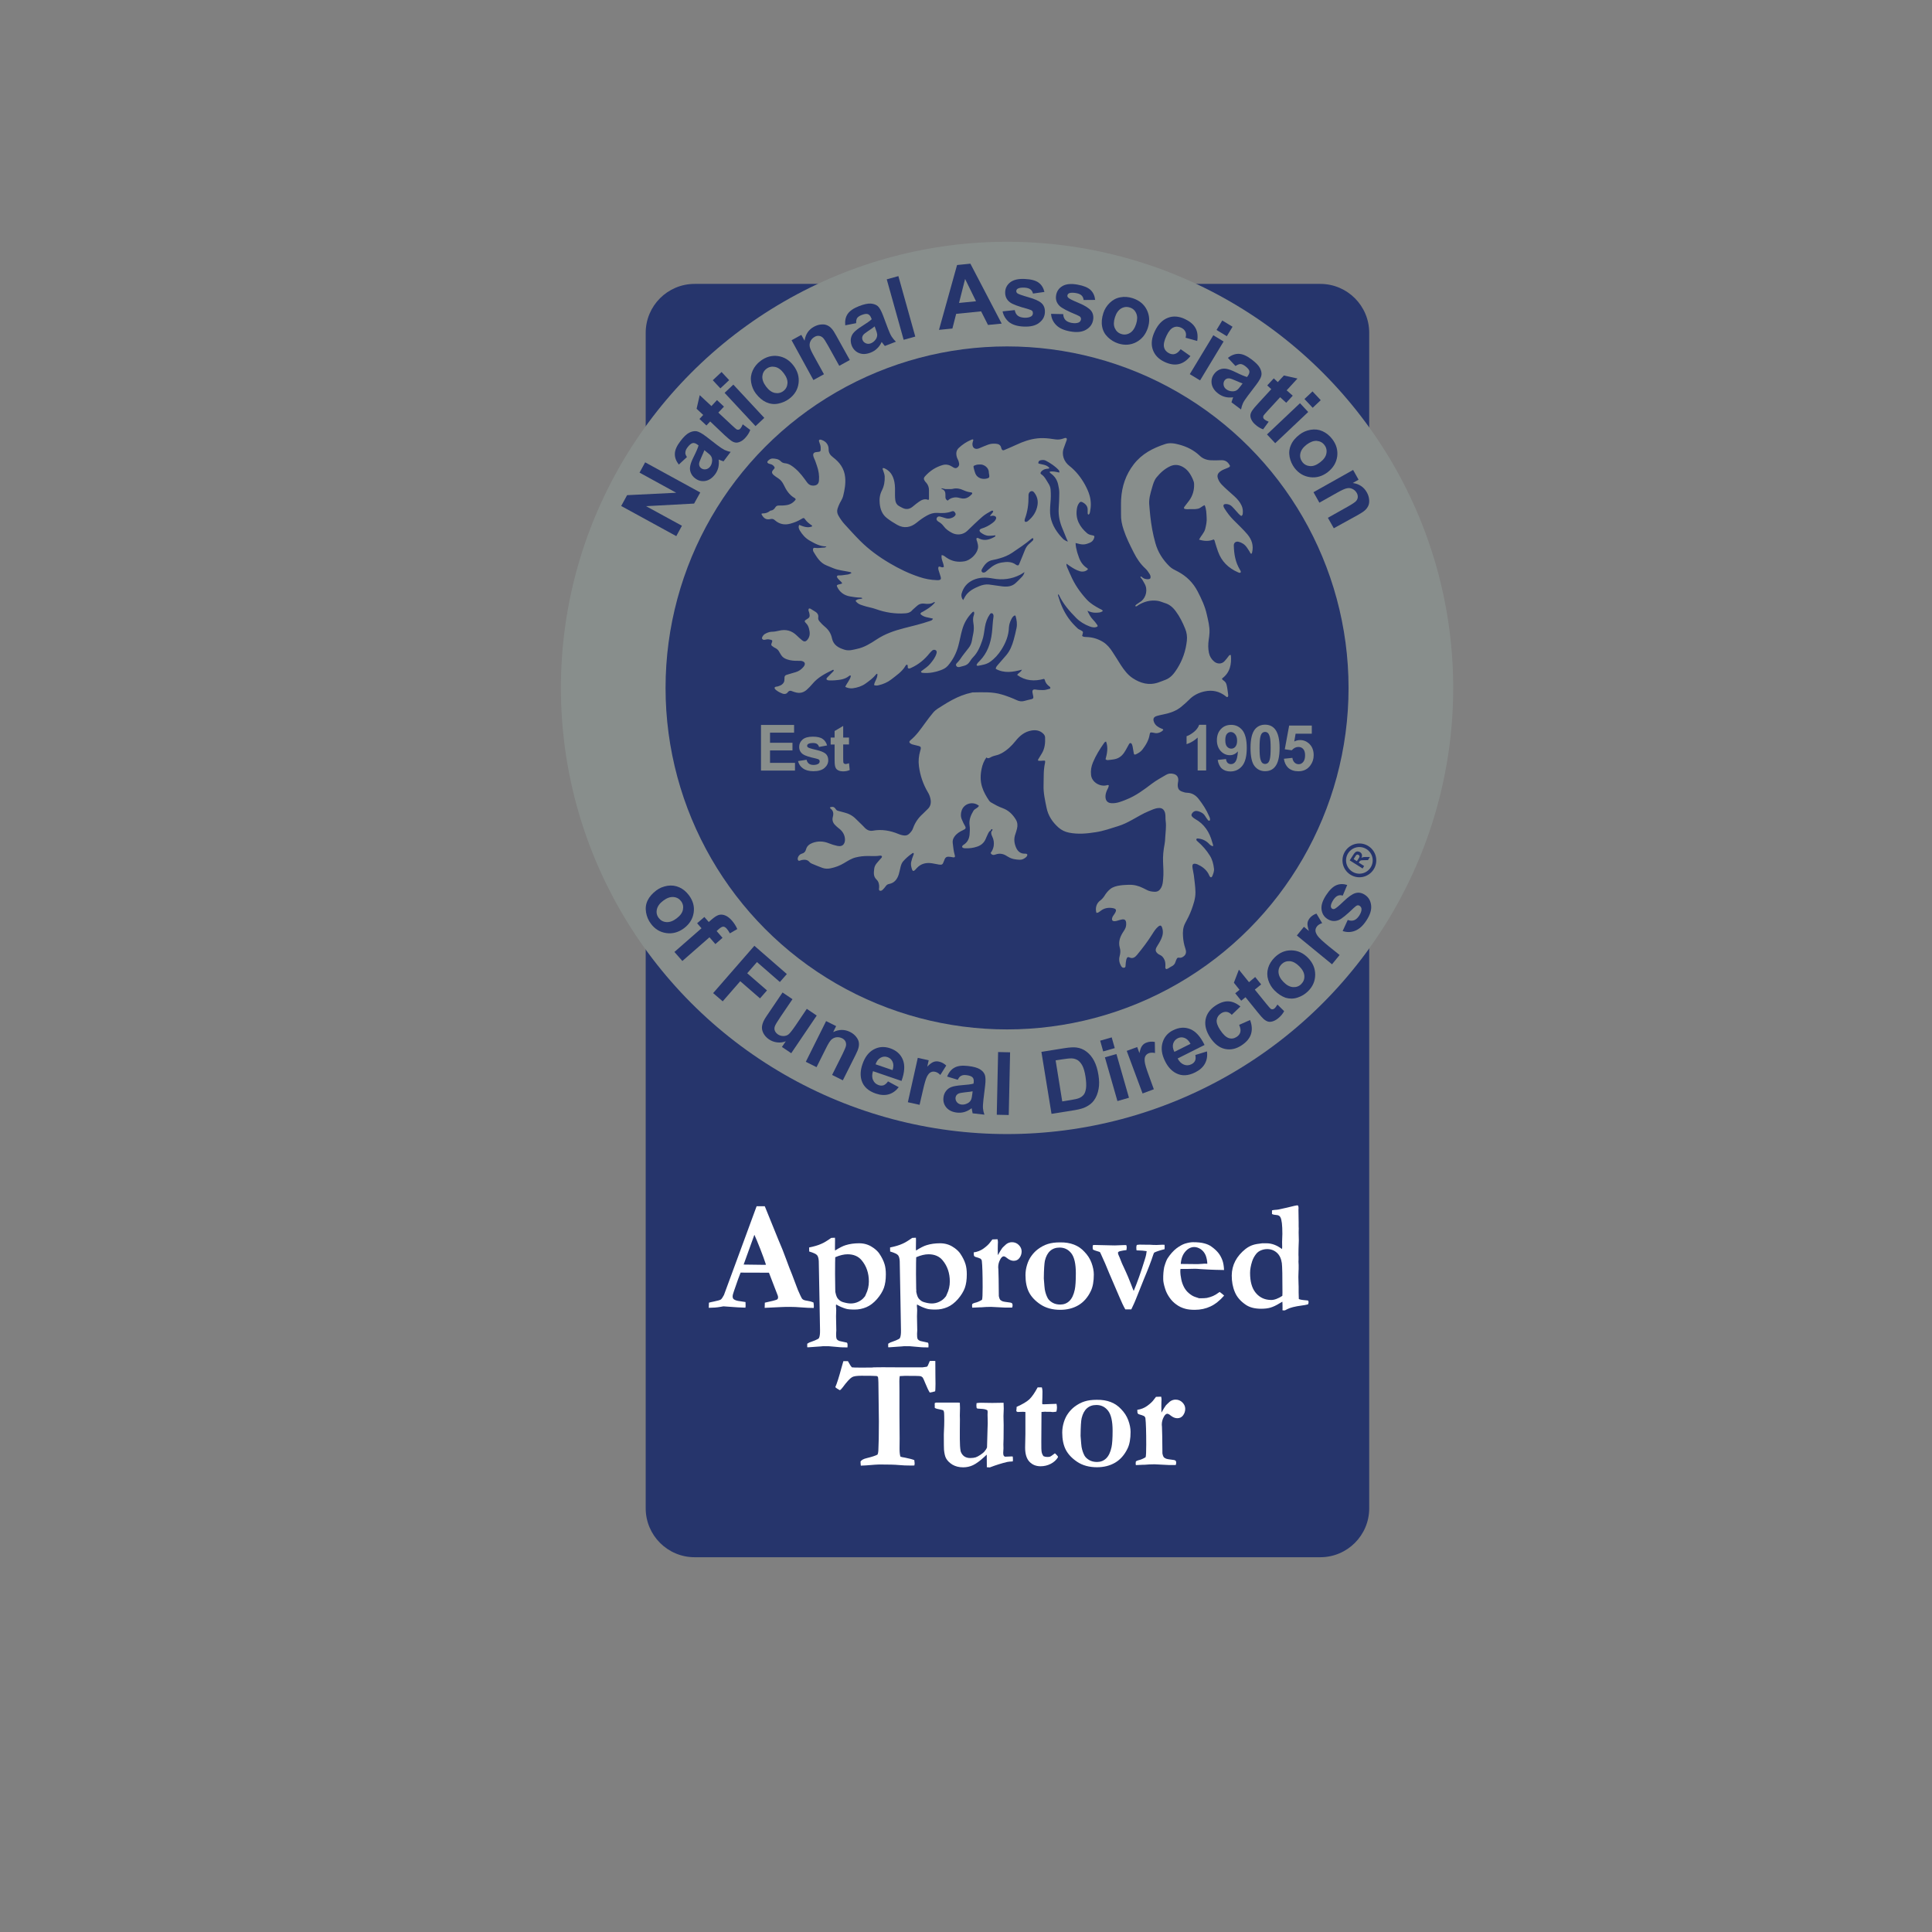 <?xml version="1.0" encoding="utf-8"?>
<!-- Generator: Adobe Illustrator 17.1.0, SVG Export Plug-In . SVG Version: 6.00 Build 0)  -->
<!DOCTYPE svg PUBLIC "-//W3C//DTD SVG 1.1//EN" "http://www.w3.org/Graphics/SVG/1.1/DTD/svg11.dtd">
<svg version="1.1" id="Layer_1" xmlns="http://www.w3.org/2000/svg" xmlns:xlink="http://www.w3.org/1999/xlink" x="0px" y="0px"
	 viewBox="0 0 2160 2160" enable-background="new 0 0 2160 2160" xml:space="preserve">
<rect x="0" y="0" width="2160" height="2160" fill="#808080" stroke="none"/>
<rect x="564.3" y="173.1" opacity="0" fill="#26356C" width="1117.9" height="1671.4"/>
<path fill="#26356C" d="M1476.1,1741H776.6c-30.2,0-54.7-24.5-54.7-54.7V372.1c0-30.2,24.5-54.7,54.7-54.7h699.5
	c30.2,0,54.7,24.5,54.7,54.7v1314.2C1530.8,1716.5,1506.3,1741,1476.1,1741z"/>
<circle fill="#888E8C" cx="1125.9" cy="769.1" r="498.8"/>
<circle fill="#26356C" cx="1125.9" cy="769.1" r="381.8"/>
<path fill="#888E8C" d="M1107.7,928.4c-1.8,0.9-2.6,2.7-3.4,4.4c-1,1.9-1.7,3.9-2.6,5.8c-1.9,4-5,6.5-9.1,7.9
	c-4.3,1.5-8.8,2.1-13.4,1.9c-1.4-0.1-2.8-0.1-3.6-1.5c0.1-1.5,1.3-2.2,2.3-2.8c3.9-2.7,5.6-6.4,6.1-11c0.3-3.5,0.5-6.9,0-10.4
	c-0.8-6,1.3-11.2,4.3-16.2c0.7-1.1,1.7-1.9,2.8-2.5c1.4-0.8,2.6-1.7,3.4-3.1c-6.6-5.5-16.8-2.7-19.4,5.4c-1.1,3.4-1.2,6.8,0.4,10.2
	c0.9,2,1.7,4.1,2.9,6c1.9,3.1,1.6,4.1-1.7,5.6c-3.8,1.7-7.3,3.9-9.7,7.4c-1.6,2.3-2.2,4.5-1.8,7.4c0.5,4.5,1,9,2.3,13.4
	c0.5,1.7-0.1,2.5-1.9,2.2c-1.8-0.3-3.5-0.7-5.3-0.7c-2,0-3.2,0.8-4,2.5c-0.5,1.1-0.9,2.1-1.3,3.2c-1,3-2,3.6-5.2,3.1
	c-2.5-0.4-5-1-7.5-1.4c-6.7-1.1-12.6,0.2-17.4,5.4c-0.8,0.9-1.5,1.8-2.4,2.5c-1.1,1-2.2,0.8-2.7-0.7c-1-2.9-1.8-5.8-1-9
	c0.6-2.5,1.3-4.9,2.3-7.2c0.3-0.8,0.8-1.5,0.3-2.4c-0.7-0.5-1.2,0.1-1.7,0.4c-3.7,2.5-7,5.4-10,8.8c-1.5,1.7-2.2,3.8-2.8,6
	c-0.7,2.8-1.2,5.6-2,8.3c-1.7,5.5-4.8,9.9-11,11c-1.7,0.3-2.9,1.3-3.8,2.7c-1,1.4-2.1,2.6-3.3,3.8c-1,1-2.1,1.4-3.5,0.9
	c-1-1.1-0.5-2.5-0.4-3.7c0.2-3.2-0.6-6.4-2.8-8.5c-3.9-3.7-3.2-7.9-2.7-12.4c0.6-4.5,3.9-7.1,6.5-10.3c0.8-1,2.1-1.8,2.2-3.2
	c-0.5-0.9-1.2-1.1-2-1c-4.6,0.8-9.3,0.4-13.9,0.4c-4.6,0-9.1,0.5-13.5,1.6c-4.8,1.2-8.9,3.9-13.1,6.4c-4.6,2.8-9.5,4.6-14.7,5.7
	c-3.1,0.7-6.3,0.7-9.4-0.4c-4-1.5-7.9-3-11.8-4.7c-1-0.4-2.1-1.1-2.8-2c-2.4-2.7-5.4-2.6-8.5-2.1c-0.4,0.1-0.8,0.3-1.2,0.4
	c-0.9,0.1-1.8,1-2.7,0.1c-0.9-1-0.7-2.2-0.4-3.3c0.7-2.1,2.3-3.7,4.4-4.3c2.6-0.7,4-2.2,4.7-4.9c0.9-3.5,3.6-5.7,6.9-7
	c6.2-2.4,12.4-2.2,18.6,0.3c3,1.2,6.1,2.2,9.4,2.9c6.8,1.5,9.2-3.3,8.5-8.7c-0.6-4.6-3.2-8.3-6.9-11c-1.5-1.1-2.7-2.3-4-3.6
	c-2.6-2.5-3.5-5.7-2.6-9c1.1-3.9,0.6-7.1-2.7-9.6c-0.2-0.2-0.3-0.5-0.5-0.8c0-0.1,0-0.2,0-0.3c2.9-1.2,4.8-0.7,6.4,1.8
	c0.7,1.2,1.7,1.8,3,2.1c2.2,0.6,4.5,1.2,6.7,1.8c4.9,1.2,9.3,3.5,12.9,7.2c3.2,3.3,6.6,6.2,9.7,9.6c2.5,2.7,5.6,4.2,9.4,3.5
	c9.9-1.8,19.3-0.1,28.5,3.7c1.2,0.5,2.4,0.9,3.6,1.2c5.4,1.3,7.5,0.2,11.1-4.5c0.8-1,1.3-2.2,1.7-3.4c2.2-6.1,5.8-11.3,10.6-15.6
	c1.8-1.6,3.4-3.5,5.2-5.1c4-3.5,4.6-7.8,3.4-12.7c-0.6-2.4-1.5-4.6-2.8-6.7c-5.3-9-8.5-18.5-9.9-28.9c-0.8-6-0.2-11.8,1.5-17.5
	c0.2-0.6,0.4-1.2,0.5-1.8c0.3-2.2,0-2.7-2.3-3.4c-2.1-0.6-4.3-1.1-6.5-1.6c-0.7-0.2-1.4-0.4-2.1-0.8c-2.2-1.3-2.4-2.5-0.5-4.1
	c6.6-5.4,11.3-12.3,16.2-19c2.9-4,5.9-8,9.1-11.8c3-3.6,7.1-5.6,10.9-8.1c3.4-2.2,6.9-4.2,10.4-6.1c6.9-3.7,14.2-6.6,21.9-8.2
	c0.3-0.1,0.6-0.2,0.9-0.2c11-0.1,22-0.9,32.8,2.4c5.7,1.7,11.2,3.8,16.6,6.3c2.8,1.3,5.6,1.7,8.6,0.8c2.5-0.8,5.1-1.2,7.7-1.9
	c2.1-0.6,2.4-1.1,2.1-3.2c-0.2-1.1-0.5-2.3-0.7-3.4c-0.8-3.5,0.3-4.8,3.9-4.1c2.5,0.5,5.1,0.4,7.6,0.5c2.9,0.1,5.6-1,8.1-1.6
	c0.6-1.4-0.2-1.9-0.8-2.4c-2.6-1.9-4.5-4.2-5.2-7.3c-0.1-0.5-0.4-1-1-1.2c-10.6,2.9-20.6,2.3-29.9-4.4c1.4-2.4,4.2-3,5.3-5.9
	c-10,2.7-19.8,4.3-29.2-0.9c0-1.9,1.1-3,2-4.1c3.2-3.8,6.6-7.5,9.8-11.3c4.2-5,6.5-10.9,8.2-17c1.2-4.4,2.3-8.8,3.2-13.3
	c0.9-4.4,0.2-8.8-1-13.2c-0.1-0.3-0.3-0.5-0.6-0.9c-2.5,0.7-3.5,2.9-4.5,4.9c-1.3,2.6-2.2,5.5-2.4,8.5c-0.3,9.2-3.6,17.3-8.4,24.9
	c-3.4,5.4-7.6,10.1-12.9,13.8c-4.1,2.8-8.8,3.4-13.5,4.3c-0.3,0.1-0.6-0.2-0.9-0.3c-0.2-0.1-0.3-0.3-0.5-0.6
	c0.6-1.9,2.2-3.3,3.6-4.7c8.5-8.8,12.2-19.5,13.6-31.4c0.7-5.9,0.8-11.8,1.7-17.6c0.1-0.6,0.1-1.3,0-1.9c-0.2-1.1-0.7-2.1-1.8-2.3
	c-1.1-0.3-1.8,0.6-2.3,1.3c-2.9,4.1-4.5,8.8-5.4,13.8c-0.9,5.2-1.3,10.5-3.1,15.5c-2.3,6.7-5,13.3-10.1,18.5c-1.5,1.5-2.7,3.3-3.8,5
	c-1.6,2.5-3.7,4-6.5,4.7c-1.6,0.4-3.3,0.9-4.9,1.3c-1.9,0.4-3.2-0.2-3.8-1.5c-0.7-1.5,0.3-2.3,1.2-3.3c1.2-1.2,2.3-2.5,3.3-3.9
	c2.8-4.4,6.2-8.3,9.3-12.4c2.1-2.6,3.4-5.5,3.9-8.9c0.4-2.6,1-5.2,1.5-7.8c0.7-3.7,0.7-7.4,0.1-11c-0.5-3-0.7-6.1,0.4-9.1
	c0.5-1.3,0.7-2.6,0.1-3.9c-1.3-0.1-1.8,0.8-2.4,1.4c-5.1,5.3-8.6,11.4-10.6,18.5c-1.7,5.9-2.7,11.9-4.3,17.9
	c-2.2,8.4-6.1,16-11.8,22.6c-2.2,2.5-5,3.9-8,5c-6.2,2.3-12.6,3.5-19.3,3c-0.9-0.1-1.9,0-2.6-0.8c-0.3-0.9,0.4-1.3,1-1.7
	c3.1-2.4,6.4-4.4,9-7.5c3-3.6,5.9-7.2,7.2-11.8c0.7-2.3-0.2-3.7-2.3-4c-1-0.1-1.9,0.3-2.6,0.9c-1,0.9-2,1.9-2.9,3
	c-5.5,6.9-12.1,12.4-20.2,16.1c-1.1,0.5-2.2,1.3-3.6,0.7c-1.2-1.1,0.1-2.9-1.1-4c-1.1-0.2-1.7,0.6-2,1.3c-3.8,6.5-10,10.5-15.7,15
	c-4.2,3.3-9.1,5.4-14.3,6.6c-1.6,0.4-3.3,0.6-5.1-0.2c0.6-4.4,4.2-7.9,3.7-12.5c-0.7-0.3-1.1,0.1-1.4,0.5
	c-3.3,4.2-7.6,7.3-11.9,10.4c-4.2,3-9.1,4.5-14.2,5.2c-2.6,0.4-6.5-0.4-8.4-1.6c1.8-4.3,5.4-7.7,6.3-12.3c-1-0.8-1.6-0.2-2,0.1
	c-4.7,3.9-10.4,4.4-16.1,4.9c-1.8,0.2-3.6,0.1-5.4,0.1c-0.7,0-1.5,0-2.2-0.2c-1.8-0.5-2.1-1.6-0.8-3c2-2.1,4-4.1,6-6.1
	c0.6-0.6,1.5-1.2,1.3-2.2c-0.3-0.4-0.7-0.5-1-0.3c-8.4,4.1-16.7,8.3-22.8,15.7c-2,2.4-4.1,4.5-6.4,6.6c-4,3.5-8.4,4.2-13.3,2.6
	c-0.8-0.3-1.6-0.4-2.4-0.8c-2.2-1-4-1.2-5.7,1.2c-1.2,1.6-3.3,2.1-5.5,1.3c-2.6-1-5.1-2.2-7.2-3.9c-0.9-0.8-2.1-1.5-1.7-3.1
	c1-1.1,2.4-0.7,3.5-1.1c1.6-0.6,3.2-1,4.6-2.1c1.9-1.5,2.9-3.2,2.8-5.7c-0.1-4.1,0.5-4.7,4.3-5.7c2.9-0.8,5.7-1.7,8.5-2.5
	c3.3-1,6.1-3,8.3-5.6c0.6-0.7,1.2-1.5,1.5-2.4c0.6-1.8,0-3.1-1.8-3.9c-1.7-0.8-3.5-0.8-5.3-0.7c-4.4,0.1-8.6-0.2-12.8-1.7
	c-2.8-1-5.1-2.5-6.6-5.1c-0.6-1-1.3-2-1.8-3c-1-2.1-2.6-3.6-4.7-4.6c-0.7-0.3-1.3-0.7-1.9-1.1c-2.8-1.9-2.9-2.1-1.6-5.4
	c0.6-1.5,0.4-2.2-1.2-2.6c-1.6-0.4-3.2-0.8-5-0.4c-1.7,0.3-3.7,1.2-4.9-0.9c-0.6-1,1.1-3.9,2.8-5c2.5-1.5,5.1-2.6,8-2.7
	c2.7,0,5.2-0.5,7.8-1.1c7.8-2,14.6-0.3,20.4,5.5c1.8,1.8,3.7,3.4,5.7,5.1c2.4,2,4.2,1.7,6.2-0.8c3-3.8,2.7-8.1,1.5-12.4
	c-0.6-2.3-1.6-4.3-3.4-6c-1.9-1.8-1.7-2.8,0.7-4.1c3.6-2,4-3.1,3.1-7.2c-0.3-1.6-1.6-3.1-0.5-4.8c0.8-0.5,1.5-0.1,2.1,0.2
	c1.9,1.2,3.8,2.3,5.6,3.5c2.1,1.4,3.2,3.4,2.8,6c-0.3,1.9,0.3,3.2,1.5,4.6c1.8,2.1,3.7,4.1,5.8,5.8c4.2,3.4,7,7.7,8.1,13.2
	c1.6,7.6,7.6,10.7,14.4,12.7c4.6,1.3,9,0,13.4-1c8.2-1.7,15.1-6,21.9-10.5c9.6-6.4,20.2-10,31.2-12.8c9.5-2.4,19.1-4.7,28.4-7.9
	c1.4-0.5,2.9-0.7,3.5-2.7c-4.9-1.4-10.3-1.2-14-5.2c0.4-1.8,1.7-1.9,2.7-2.5c4.5-2.6,9-5.2,12.5-9.1c0.4-0.4,1-0.8,0.9-1.5
	c-0.3-0.3-0.6-0.3-0.9-0.1c-3.3,2.2-7.1,2.2-10.7,1.7c-3.7-0.5-6.6,0.7-9.1,3.2c-1.6,1.6-3.4,2.8-4.9,4.5c-1.9,2.2-4.6,2.9-7.5,3.1
	c-11.2,0.8-22.1-0.9-32.7-4.7c-3.4-1.2-6.9-1.9-10.4-2.8c-2.2-0.6-4.5-1.3-6.7-2.1c-2.3-0.9-4.3-2.2-5.7-4.4
	c2.2-2.5,5.3-1.6,7.7-2.7c-0.7-0.9-1.7-0.9-2.6-0.9c-3.8-0.1-7.6-0.6-11.3-1.3c-6.8-1.2-11.8-4.9-14.6-11.3c-0.1-0.3-0.1-0.6-0.1-1
	c1.6-1.7,4.2-1,6-2.4c-1.7-2.9-5.1-4.3-6-7.5c0.5-1.4,1.5-1.3,2.5-1.3c2.8,0.2,5.5-0.6,8.2-0.8c2-0.1,3.9-0.8,5.6-1.8
	c-0.5-1.2-1.5-1.1-2.2-1.3c-6.1-1.3-12.4-1.8-18.2-4.2c-2.5-1-4.9-2.1-7.3-3c-7.4-2.9-11-9.3-14.8-15.5c-0.3-0.5-0.4-1.2-0.5-1.8
	c-0.1-1.9,0.6-2.7,2.4-2.4c3.3,0.6,6.5-0.2,9.8-0.3c1,0,1.9-0.2,2.9-1.3c-7.2,0.1-12.9-3.2-18.6-6.4c-4.8-2.7-8.4-6.7-11.2-11.4
	c-1-1.8-1.9-3.8-0.7-6.3c4.7,1.9,9.4,3.8,14.5,1.7c0-1.3-1-1.5-1.6-1.9c-2.3-1.7-4.5-3.4-6.2-5.9c-1.3-1.9-1.9-1.9-4-0.6
	c-4,2.5-8.3,4.2-12.8,5.4c-6.3,1.7-12.2,0.5-17.1-3.9c-1.5-1.3-2.8-1.8-4.9-1.3c-4.7,1.2-7.9-0.8-10.2-5.8c1-0.7,2.2-0.5,3.3-0.6
	c2.2-0.3,4.1-1,5.8-2.3c0.4-0.3,0.9-0.7,1.4-0.8c2.5-0.2,4-1.7,5.2-3.7c0.9-1.4,2.1-1.9,3.7-1.9c3,0,5.9,0,8.9-0.5
	c4.3-0.7,7.6-2.9,10-6.1c0-1.1-0.5-1.5-1.1-1.8c-6-3.4-9.5-9-12.3-15c-1.5-3-3.3-5.3-6.1-7.1c-1.7-1.1-3.4-2.2-4.9-3.5
	c-2.6-2.3-2.6-3.8-0.3-6.3c1.7-1.7,1.6-2.5-0.1-4.2c-1-1-2.2-1.6-3.6-1.9c-0.7-0.2-1.5-0.4-2.1-0.7c-1.3-0.7-1.5-1.7-0.5-2.8
	c1.5-1.6,3.3-2.8,5.5-2.7c3.3,0.2,6.6,0.6,9,3.2c1.2,1.3,2.8,1.9,4.5,2.1c4.8,0.4,8.4,3.2,11.9,6.2c5.1,4.4,9,9.8,12.9,15.2
	c2.1,2.9,4.9,4,8.3,3.5c3.1-0.4,4.8-2.4,5-5.6c0.5-5.7-0.4-11.2-2.3-16.5c-1-2.7-1.7-5.5-3-8c-0.3-0.7-0.6-1.4-0.8-2.1
	c-1-3.3,0.1-4.9,3.4-5.2c4.8-0.4,4.7-0.4,4.6-5.2c0-2-0.8-3.7-1.4-5.5c-0.3-0.9-0.8-1.7-0.3-2.8c1-0.7,2-0.4,3,0
	c4.6,1.6,7.6,5.3,7.6,10.2c-0.1,4.1,1.7,6.7,5,9.2c7.4,5.6,12.6,12.6,13.5,22.4c0.7,7.2-0.6,14.1-2.3,21c-0.7,2.8-2.5,5.4-3.8,8
	c-0.9,1.9-1.7,3.8-2.4,5.9c-0.9,2.9-0.4,5.4,1,7.9c1.9,3.3,4.1,6.5,6.6,9.3c5.8,6.3,11.5,12.7,17.6,18.8
	c9.9,9.9,21.2,18.1,33.3,25.2c10.5,6.2,21.5,11.5,33.1,15.3c6.2,2.1,12.7,3.3,19.3,3.5c0.6,0,1.3,0,1.9,0c2.4-0.2,3.2-1.2,2.5-3.6
	c-0.7-2.4-1.6-4.8-2.3-7.3c-0.4-1.4-0.8-2.8,0.1-4.2c1.9-0.4,3.6,1.7,5.7,0.3c-0.1-4.4-3.4-8.4-2.4-13.3c2.5,0.5,3.8,1.8,5.2,2.8
	c6.3,4.4,13.1,5.5,20.5,4.2c6-1.1,13.3-7.4,14.8-14.3c0.6-2.7-0.2-5.2-0.9-7.8c-0.3-1.2-1.1-2.3-0.6-3.7c1.4-0.8,2.4,0.2,3.5,0.7
	c6.1,2.6,11.5,0.7,16.8-2.3c0.4-0.2,0.9-0.7,0.7-1.6c-2.3,0.4-4.7,0.4-7.1,0.5c-3.5,0-6.4-1.6-9-3.5c-2.4-1.8-2-3.7,0.8-4.6
	c4.3-1.3,8.2-3.3,11.8-6c1.4-1,2.7-2.1,3.6-3.6c1.6-2.5,0.8-4.2-2.1-4.7c-1.3-0.2-2.5,0.3-4,0.4c0.9-2.3,3.4-3.3,3.6-5.6
	c-0.8-0.9-1.6-0.5-2.3-0.1c-3.3,1.9-6.6,3.6-9.6,6.2c-5.9,5.1-11.5,10.6-17.1,16c-4.5,4.3-11.2,5.2-16.8,2.4
	c-3.7-1.9-7.1-4.2-9.6-7.6c-1.4-1.9-3.1-3.5-5.2-4.7c-0.4-0.2-0.7-0.4-1.1-0.7c-1.6-1.2-2-2.4-1.4-3.8c0.6-1.4,2-2,3.7-1.6
	c2,0.5,4.1,1.2,6.1,1.8c2.7,0.9,5.2,0.5,7.7-0.6c0.9-0.4,1.7-0.9,2.4-1.6c1.4-1.4,1.6-2.4,0.6-3.9c-0.9-1.5-2-2.2-3.7-1.5
	c-5.3,2.1-10.8,2.1-16.3,1.7c-4.2-0.2-7.9,1-11.5,3c-4.2,2.3-8,5.1-11.7,8.1c-6.4,5.2-13.9,6.6-21.5,2.3c-4.1-2.3-8-4.8-11.7-7.7
	c-5.3-4.2-7.3-10-7.9-16.4c-0.5-5,0.1-9.8,2.5-14.5c2.4-4.7,3.3-10,3.1-15.4c-0.1-2.5-1.1-4.7-1.8-7c-0.2-0.8-0.9-1.5-0.3-2.5
	c1.5-0.1,2.7,0.6,4,1.4c5.3,3.2,7.7,8.2,8.9,14c1,4.8,0.7,9.7,0.7,14.6c0,2.1,0.1,4.2,0.4,6.3c0.5,2.7,1.7,4.8,4,6.1
	c1.3,0.7,2.6,1.5,3.9,2.1c3.9,2,7.6,1.6,11-1c1.6-1.2,3.1-2.6,4.7-3.8c4-3,8-6.3,13.3-4.1c1-0.7,0.7-1.5,0.7-2.2c0-2.9,0-5.7,0-8.6
	c0-3.3-1-6.2-3.3-8.7c-0.7-0.7-1.3-1.4-1.7-2.2c-1.1-1.8-0.9-3,0.5-4.6c5.4-6.1,11.9-10.4,19.8-12.7c2.7-0.8,5.5-0.6,8.1,0.5
	c1.3,0.6,2.6,1.4,3.9,2.2c1.4,0.8,2.8,1.2,4.2,0.2c1.6-1.1,2.5-2.6,2.2-4.6c-0.3-1.4-0.6-2.9-1.3-4.2c-0.6-1.1-1.1-2.3-1.4-3.5
	c-0.9-3.7-0.6-7.1,2.5-9.9c4-3.7,8.5-6.7,13.5-8.8c0.7-0.3,1.5-0.8,2.4-0.4c0.4,0.8-0.2,1.4-0.3,2.1c-0.1,0.7-0.4,1.4-0.5,2.2
	c-0.4,4.9,2.9,7.4,7.5,5.5c3.4-1.4,6.8-3,10.3-4.2c2.8-1,5.6-1.1,8.5-0.9c2.9,0.2,5.1,1.4,5.8,4.4c0.1,0.5,0.3,1,0.5,1.5
	c0.6,1.2,1.4,1.8,2.8,1.2c2.4-1,4.9-2.1,7.3-3.1c4.1-1.8,8.1-3.7,12.2-5.4c7.7-3.1,15.7-5,24.1-4.9c4.5,0.1,9.1,0.7,13.5,1.4
	c3.2,0.5,6.1,0.1,9-0.9c1.2-0.4,2.3-1.1,3.7-0.4c0.7,1.3,0.1,2.4-0.4,3.6c-0.8,2.4-1.7,4.8-2.6,7.2c-3,7.8,0.3,15.6,6.1,20.1
	c7.4,5.8,13,13,17.5,21.1c2.1,3.9,4,7.9,5.2,12.3c1.7,6,1.7,12.1,0.4,18.2c-0.2,1.1-0.5,2.3-1.5,2.9c-1-0.1-1-0.8-1.1-1.4
	c0-1.2,0-2.3,0-3.5c0.2-4.3-2.1-6.9-5.6-8.8c-1.9-1-2.8-0.8-4.1,1c-1.4,1.9-2.1,4.2-2.4,6.5c-1.7,11.3,3.2,19.9,11.4,27
	c1.7,1.5,3.9,2,6.1,2.4c2.1,0.3,2.5,1.1,1.8,3.1c-0.8,2.4-2.3,4.2-4.8,5.2c-5.8,2.4-8,2.5-15.9,0.3c0.1,3.5,0.8,6.7,1.7,10
	c0.4,1.5,1,3,1.5,4.5c1.7,5.7,4.7,10.4,9.7,13.6c0.4,0.3,0.8,0.7,0.9,1.2c-1.8,2.2-5.4,3.2-8.8,2.3c-4.3-1.2-8.1-3.6-11.8-6.1
	c-1.1-0.8-2.3-1.6-3.4-2.4c0-0.1,0-0.2-0.1-0.2c0,0-0.1,0-0.2,0c0.1,0.1,0.2,0.1,0.3,0.2c-0.3,2.9,1.4,5.2,2.4,7.8
	c0.6,1.7,1.5,3.3,2.2,4.9c4.3,10.2,10.5,19.1,17.9,27.2c4.2,4.6,9.5,7.7,14.9,10.6c1.1,0.6,2.4,0.8,3.3,2.3c-2.4,2.1-5.4,1.9-8.2,2
	c-3,0.1-5.8-0.8-9.1-2.2c1.9,3.9,3.5,7.1,6,9.7c1.8,1.8,3.4,3.8,4.8,5.9c0.4,0.5,0.8,1,0.5,2c-2.9,1.7-6,1-8.9-0.1
	c-5.6-2.1-10.7-5.2-14.9-9.4c-7.5-7.6-14.6-15.6-19.2-25.5c-0.2-0.4-0.4-0.7-0.7-1c-0.8,0.5-0.4,1.2-0.3,1.7
	c2.6,9,6.2,17.5,11.7,25.2c2.9,4.1,6.3,7.7,9.9,11.1c1,1,2.3,1.5,3.5,2.1c3,1.7,3,1.8,2.1,4.9c-0.1,0.5-0.3,1-0.4,1.6
	c1.5,1.2,3.2,1.1,4.8,1.2c6.7,0.1,12.9,2,18.6,5.5c4.5,2.8,7.8,6.8,10.6,11.2c3.2,4.7,6.1,9.7,9.2,14.5c3.6,5.5,7.6,10.9,13.1,14.6
	c8.8,5.9,18.4,8.6,28.9,5c2.7-0.9,5.3-2,8-3c6.1-2.3,9.8-7.3,13.1-12.5c6-9.5,9.6-20,10.8-31.2c0.5-4.6-0.1-9.1-1.9-13.4
	c-2.8-6.9-6-13.5-10.5-19.5c-3.2-4.4-7.1-7.8-12.5-9.3c-2.6-0.8-5.1-2-7.9-2.4c-7.8-1.1-14.9,0.8-21.5,4.8c-1,0.6-1.8,2-3.4,1.1
	c0.3-1.4,1.4-1.8,2.3-2.5c1.4-1.1,3-1.9,4.5-3c5.6-4.6,7.4-13.4,3.5-19.8c-1.3-2.2-2.3-4.5-4.1-6.4c-0.3-0.3-0.5-0.7-0.3-1.2
	c0.9-0.5,1.3,0.3,1.8,0.7c2.1,1.8,4.5,2.3,7.1,2.1c1.9-0.2,2.4-0.8,2.3-2.7c0-1.1-0.5-2.1-1-3c-1.4-2.1-2.7-4.3-4.6-6
	c-5.6-5.1-9.8-11.3-13.2-18.1c-4.2-8.3-8.4-16.6-11.3-25.5c-1.9-5.7-3.1-11.4-2.9-17.4c0.1-5.5-0.2-11,0.1-16.5
	c0.8-14.5,5.2-27.7,14.2-39.3c9.1-11.7,21.3-18,34.9-22.5c5.3-1.8,10.7-0.8,15.9,0.6c8.6,2.3,16.4,6.2,22.9,12.4
	c3.5,3.4,7.9,4.9,12.7,5.1c3.8,0.1,7.6,0.1,11.4-0.1c5-0.2,7.8,2.4,9.8,6.4c-0.5,1.5-1.7,1.7-2.7,2.2c-2.7,1.2-5.6,2-8,3.8
	c-3.2,2.3-4.1,4.8-2.7,8.5c0.9,2.4,2.3,4.5,4.1,6.4c4.4,4.6,9.3,8.6,14,12.9c3.5,3.2,6.5,6.6,8.4,11c1.1,2.7,1.4,5.5,1.1,8.4
	c-0.1,1.1-0.3,2.1-1.7,2.8c-2.2-1.4-3.9-3.6-5.7-5.6c-1.5-1.6-2.9-3.4-4.5-4.9c-1.9-2-4.4-2.9-7.1-2.9c-2.2,0-3.1,1.2-2.3,3.3
	c0.3,0.8,0.8,1.5,1.2,2.2c2.7,4.3,5.8,8.3,9.4,12c5.3,5.4,11,10.6,15.9,16.4c5,6,7.1,12.7,5.2,20.4c-0.1,0.5-0.3,1-0.9,1.3
	c-1.1-0.2-1.2-1.3-1.7-2.1c-2.2-3.3-4-7-7.6-9.2c-1.5-1-3.2-1.7-4.9-2.1c-3-0.7-5.4,1.1-5.3,4.1c0.2,9.5,1.7,18.7,6.8,27.1
	c0.6,1,1.4,1.9,0.8,3.2c-1.1,0.7-2,0.1-3-0.3c-10.7-4.7-18.4-12.2-22.3-23.3c-1.2-3.5-2.4-7-3.4-10.6c-0.2-0.9-0.3-1.9-1.4-2.8
	c-5.1,2.2-10.5,2-16.4,0.2c2.2-4.3,5.7-7.4,6.9-11.9c1.1-4.4,2-8.7,1.6-13.1c-0.3-4.5-0.2-9.1-2.2-13.5c-2.8,0.9-4.6,3.3-7.3,3.9
	c-2.6,0.6-5.3,0.6-7.9,0.5c-2.7-0.1-5.4,0.6-7.8-0.6c-0.4-1.4,0.3-1.9,0.8-2.6c1.7-2.2,3.4-4.3,5-6.5c3.9-5.5,5.6-11.6,5.4-18.2
	c0-1.8-0.6-3.6-1.3-5.2c-2.7-6.2-6.2-11.8-12.7-14.8c-4.2-1.9-8.4-2-12.6-0.1c-6.2,2.8-11.1,7.3-15.4,12.5
	c-2.8,3.5-3.9,7.7-5.1,11.9c-1.7,5.9-3.5,11.8-3.1,18c0.3,4.4,0.8,8.8,1.2,13.3c1.1,10.2,2.9,20.3,5.7,30.2
	c2.8,10.2,8.3,18.7,15.7,26c2.7,2.7,6.1,4.2,9.4,5.9c9.6,5.1,17,12.3,22.1,22.1c4.3,8.3,8.3,16.7,10.3,25.9c1.5,6.7,3.3,13.3,3,20.3
	c-0.1,2.8-0.5,5.5-0.9,8.2c-0.7,4.9-0.7,9.7,0.3,14.5c0.8,3.8,2.8,7.1,5.8,9.6c3.3,2.8,8.4,3.2,11.7-0.5c1.6-1.8,3.2-3.7,4.6-5.7
	c0.5-0.7,1-1.4,2.4-1c0.9,10.3-0.9,19.6-9.9,26.2c0.2,1.4,1.3,1.9,2.1,2.5c1.7,1.2,2.7,2.9,3.1,4.9c0.8,3.3,1.1,6.7,1.6,10
	c0.1,1.1,0.5,2.3-0.6,3.3c-1,0.2-1.6-0.5-2.2-1c-7-5.5-14.8-7.2-23.6-5.3c-6.7,1.5-12.5,4.4-17.3,9.4c-2.5,2.6-5.3,4.9-8,7.2
	c-6,5.3-13.3,7.6-21,9.2c-2.3,0.5-4.6,0.9-6.8,1.6c-3.8,1.1-4.8,3.3-3.3,7c1.5,3.6,4.4,5.5,7.9,7c0.9,0.4,2.2,0.4,2.4,1.7
	c-1.9,2.4-6,4-8.9,3.5c-1-0.2-2.1-0.4-3.1-0.6c-2.3-0.4-2.8-0.1-3.2,2.2c-1,6.4-4.2,11.7-8,16.7c-1.9,2.5-4.5,4.1-7.3,5.4
	c-1.7,0.7-2.2,0.4-2.5-1.5c-0.4-2.3-0.8-4.6-1.2-6.9c-0.2-0.9-0.4-1.9-0.8-2.7c-0.8-1.8-2.3-2-3.3-0.2c-1.3,2.2-2.5,4.4-3.7,6.7
	c-0.5,0.9-1.1,1.8-1.7,2.7c-3,4.5-7.1,7.1-12.5,7.7c-1.7,0.2-3.3,0.5-5,0.6c-1,0.1-2.1,0.3-3.3-0.9c1.7-6.3,3.1-13,0.6-19.7
	c-1.4,0.2-1.9,1.1-2.4,1.8c-4.8,6.8-9.1,13.8-12.3,21.5c-1.9,4.5-2.7,9.2-2.1,14.2c1,8.3,10.3,13.1,17.2,11.4c0.8-0.2,1.6-0.6,2.6,0
	c0,2.1-1.3,3.9-2.1,5.7c-1,2.4-1.7,4.8-1.6,7.4c0.3,4.5,2.6,6.7,7.1,6.9c5.8,0.2,11-2,16.2-4.1c10.7-4.2,19.7-11,28.8-17.9
	c4.9-3.7,10.4-6.6,15.6-9.7c2.7-1.6,5.5-1.9,8.6-1c3.4,0.9,5.1,3.2,5.1,6.7c0,2-0.7,3.9-0.6,6c0.1,3.7,1.3,5.7,4.8,7
	c1.9,0.7,3.8,1.3,5.8,1.3c5.5,0.2,9.7,2.9,12.9,7.1c4.5,5.8,8.5,11.9,11.4,18.7c0.7,1.7,1.8,3.4,0.9,5.3c-1.2,0.5-1.8-0.2-2.3-0.9
	c-1-1.3-2-2.7-2.9-4.2c-1.8-3-4.7-4.5-7.9-5.4c-2.6-0.7-4.8-0.1-6.5,2.2c-1.2,1.6-1.2,2.8,0.2,4.2c0.9,0.9,1.9,1.7,3,2.3
	c10.3,5.7,16.1,14.7,19.1,25.8c0.4,1.5,1.2,2.9,1,4.7c-1.8-0.3-3-1.2-4.1-2.3c-3.1-3.4-6.9-5.5-11.5-6.2c-1-0.2-2.1-0.4-3,0.3
	c-0.5,1.4,0.5,2.1,1.4,2.9c5.3,4.6,9.9,9.8,13.6,15.8c2.8,4.4,4,9.3,4.6,14.4c0.4,3-0.8,5.9-1.9,8.6c-0.7,1.6-2,1.6-2.9,0.1
	c-0.6-0.9-0.8-1.9-1.4-2.9c-2.9-5.1-7.4-8.3-12.6-10.6c-0.5-0.2-1-0.3-1.5-0.4c-2.8-0.6-4,0.4-3.8,3.3c0.3,3.2,1.2,6.2,1.6,9.4
	c0.7,6.3,1.7,12.5,1.8,18.9c0.1,7-2.1,13.3-4.4,19.7c-1.9,5.2-4.4,10.1-7,14.9c-2.6,4.8-2.9,9.9-2.5,15.1c0.3,4.6,1.1,8.9,2.6,13.3
	c1,2.8,1.4,6.1-1.5,8.5c-1.6,1.3-3.4,2.3-5.5,1.8c-1.5-0.3-2.2,0.4-2.7,1.5c-0.5,1-0.9,1.9-1.2,2.9c-0.7,2.7-2.4,4.4-4.8,5.5
	c-1.9,0.9-3.4,2.5-5.6,2.9c-1.6-1-1-2.5-1-3.7c0.1-2.9-0.2-5.7-1.8-8.2c-1-1.6-2.1-2.9-3.8-3.7c-0.9-0.4-1.7-0.9-2.5-1.4
	c-3.1-2.4-3.5-4.7-1.5-8c1.8-2.9,3.6-5.8,5-8.9c1.8-4,2.4-8.1,1-12.3c-0.9-2.9-2.3-3.2-4.6-1.2c-2.7,2.3-4.6,5.3-6.4,8.2
	c-5.2,8.3-11.1,16-17.3,23.5c-2.2,2.6-4.8,4.3-8.3,2.6c-1.6-0.8-2.8-0.3-3.5,2.4c-0.5,1.9-0.6,4-0.8,6c-0.1,1.2,0.2,2.7-1.5,3.1
	c-1.7,0.4-2.8-0.6-3.6-2c-1.9-3.4-2.6-7-1.6-10.7c0.9-3.3,1.2-6.4,0.2-9.7c-1.7-6,0-11.3,3-16.3c0.8-1.3,1.6-2.5,2.4-3.8
	c1.5-2.4,2-5.1,1.7-7.9c-0.3-3-1.9-4.1-4.8-3.5c-1.7,0.3-3.3,0.8-4.9,1.3c-1,0.3-2,0.6-3.1,0.6c-2.4,0.1-3.5-1.2-2.8-3.6
	c0.4-1.7,1.5-3,2.5-4.4c3-4.6,2.3-6.1-3-6.8c-4.4-0.5-8.6,0.3-12.2,3.1c-3,2.3-3.1,2.2-4.9,2.4c-1.6-5.3,0-10.7,4.2-13.8
	c1.9-1.4,3.4-3.1,4.7-5.1c1.7-2.9,3.9-5.6,6.5-7.7c3.2-2.6,7.2-3.5,11.2-4.1c3.1-0.5,6.3-0.5,9.5-0.7c5.7-0.2,10.9,1.1,15.9,3.6
	c1.3,0.7,2.7,1.3,4,2c2.8,1.6,5.9,2.1,9.1,2.2c3.6,0.1,5.7-1.7,7.3-4.6c1.7-3.1,1.9-6.5,2.2-9.8c0.6-6.2,0.2-12.5-0.1-18.7
	c-0.3-6.8,0.4-13.5,1.7-20.2c0.5-2.4,0.6-4.9,0.7-7.2c0.3-6.2,1.4-12.4,0.5-18.7c-0.4-3,0.1-6.1-0.7-9.1c-1.1-3.8-3.5-5.7-7.4-5.3
	c-4,0.3-7.5,2.1-11.1,3.6c-6.4,2.6-12.2,6.3-18.3,9.6c-4.9,2.7-9.9,5.2-15.3,6.9c-8.4,2.6-16.7,5.6-25.4,6.9
	c-9.9,1.6-19.9,2.5-29.9,0.5c-4.5-0.9-8.4-2.8-11.8-5.8c-6.7-6-11.5-13.1-13.3-22.2c-1.7-8.3-3.6-16.6-3.3-25.1
	c0.3-8.2-0.3-16.5,1.6-24.7c0.2-0.8,0.3-1.7-0.1-2.7c-2.5-0.2-5.1,0.6-7.6,0c-0.4-1.1,0.3-1.7,0.7-2.4c1.1-1.8,2.2-3.6,3.3-5.4
	c3.5-5.6,4.1-11.9,3.8-18.3c-0.1-1.5-0.8-2.8-1.9-3.9c-3.7-3.7-8.2-4.5-13.2-3.7c-7.7,1.3-13.2,5.8-17.9,11.7
	c-4.3,5.4-9.3,10.2-15.4,13.6c-2,1.1-4.2,2-6.5,2.5c-2.2,0.5-4.3,1.2-6.2,2.3c-1.4,0.8-2.9,1.5-4.5,0c-2.8,3.9-4.4,8.1-5.3,12.4
	c-1.5,6.9-1.7,13.9,0.5,20.7c1.7,5.5,4.6,10.5,7.8,15.2c0.6,0.9,1.4,1.6,2.3,2.1c4.1,2.4,8.3,4.7,12.8,6.3c6.6,2.4,11.3,7,14.8,12.8
	c1.9,3.1,2.2,6.6,1.3,10.1c-0.5,2.1-1.1,4.1-1.8,6.1c-2,5.3-1.3,10.5,0.9,15.4c1.8,4,4.9,6.6,9.6,6.5c0.9,0,1.9-0.2,2.8,0.9
	c0.2,1.2-0.5,2.2-1.5,3.1c-2.1,1.8-4.5,3-7.2,2.8c-4.4-0.2-8.8-0.8-12.7-3.3c-0.4-0.2-0.8-0.4-1.1-0.6c-4.1-2.8-8.4-3.7-13.2-1.9
	c-1.8,0.7-4,0.8-5.3-1.8c1.7-2.2,2.9-4.7,3.4-7.6c0.6-3.8,0.1-7.4-1.6-10.8c-0.9-1.8-1.4-3.5-1-5.5c0.8-0.6,1.3-1.4,1.3-2.5
	C1108.1,926.6,1107.9,927.5,1107.7,928.4z M1193.9,605.5c-2.3-4.8-3.9-9.7-6-14.4c-3.1-7.2-4.7-14.7-4.3-22.5
	c0.4-5.8,0.7-11.6,0.7-17.4c0-3.1-0.5-6.1-1.2-9.1c-1.1-5.4-3.8-9.6-8.2-12.7c-0.6-0.5-1.4-0.9-1.4-2c3.8-0.9,7.3,0.3,11,0.9
	c-0.2-2-0.2-2-1-2.9c-4.1-4.4-9.1-7.6-14.3-10.4c-1.9-1-3.9-0.8-5.9-0.4c-1.5,0.3-2.6,1.3-2.4,3.5c4.2,1.5,9.2,1.1,12.4,5.2
	c-0.9,1-2,0.6-3,0.8c-2.6,0.4-4.9,1.3-6.5,3.6c-0.6,0.9-0.8,1.8,0.3,2.5c3.9,2.5,5.7,6.7,8.1,10.4c1.4,2.1,2.2,4.4,2.4,6.8
	c0.4,5,0.3,9.9-0.2,14.9c-0.4,5.2-0.8,10.4,0.1,15.5c1.9,10.1,7.5,18,14.5,25.2C1190.4,603.9,1192,605,1193.9,605.5z M1076.8,670.9
	c1-1.7,1.6-3,2.4-4.3c3.7-5.8,9.6-8.8,15.7-11.3c3.5-1.4,7.1-2.2,10.8-1.8c5,0.6,10,1.5,15.1,2.1c5.4,0.6,10.6,0.1,14.8-3.8
	c2.5-2.3,4.9-4.7,7.2-7.2c1.1-1.3,2.1-2.8,2.6-5c-1.9,1.2-3.4,2.2-4.9,3c-9.6,4.9-19.7,6.1-30.2,4.2c-7.6-1.4-15-1.7-22.4,1.7
	c-6.9,3.2-11,8.4-12.9,15.5C1074.6,666.3,1075,668.6,1076.8,670.9z M1154.7,601.5c-0.7,0.4-1.2,0.6-1.6,0.9
	c-6.7,5.8-14.2,10.6-21.5,15.6c-4.2,2.8-8.7,4.7-13.5,6.1c-2.5,0.7-5.1,1.5-7.7,1.9c-6.3,0.9-9.7,5.2-12.5,10.2
	c-0.6,1.1-1,2.4,0.2,3.5c0.8,0.7,2.6,0.6,3.8-0.3c1.3-1.1,2.6-2.2,3.9-3.3c4.1-3.7,8.7-6.3,14.2-7.2c5.5-0.9,10.9-1.2,15.8,2.4
	c0.8,0.6,1.6,0.9,2.8,0.7c0.7-0.7,1-1.8,1.4-2.7c2-4.8,4-9.5,5.9-14.4c0.9-2.4,2.3-4.5,4.1-6.3c1.3-1.2,2.7-2.3,4-3.6
	C1154.8,604.2,1156,603.3,1154.7,601.5z M1146,583.3c1.5,0.6,2.7-0.3,3.7-1.2c5.4-4.5,9-10.1,10.2-17.1c0.9-5.2-0.3-10.1-3.6-14.3
	c-0.9-1.1-2-2-3.6-1.5c-1.6,0.5-2.3,1.8-2.7,3.3c-0.2,0.7-0.1,1.5-0.1,2.2c0.1,8.6-1,17.1-4,25.2
	C1145.6,581.1,1145.1,582.2,1146,583.3z M1059.5,559.7c2.3-2.3,5-3.3,8-3.6c2.3-0.2,4.4,0.3,6.6,0.9c4.8,1.2,8.5-0.5,11.7-3.8
	c0.6-0.6,1.4-1,1.1-2c-0.2-0.5-0.7-0.6-1.1-0.7c-3.1-0.3-6-1.2-8.8-2.5c-3.8-1.8-7.8-2.5-12-1.4c-0.9,0.2-1.9,0.2-2.8,0.2
	c-1.7,0-3.4,0-5.1,0c-1.6-0.1-3-1-5-0.8c0.7,0.5,1,0.8,1.3,0.9c2.9,1.2,3.7,3.5,3.6,6.4c0,0.7,0,1.5,0,2.2
	C1056.9,557.2,1057.6,558.7,1059.5,559.7z M1095.3,519.3c-1.5,0-3.1,0.1-4.6,0.7c-2.4,0.8-2.6,1-2,3.4c0.4,1.8,0.9,3.7,1.6,5.5
	c2.3,6.3,9,7.3,13.3,6c2.4-0.7,2.6-1.2,2.4-3.7c-0.1-1-0.5-2.1-0.5-3.1C1105.6,522.7,1099.7,518.8,1095.3,519.3z"/>
<g>
	<path fill="#888E8C" d="M850.8,861.4v-50.9h37v8.6h-26.9v11.3H886v8.6h-25.1v13.9h27.9v8.6H850.8z"/>
	<path fill="#888E8C" d="M892.2,850.9l9.6-1.5c0.4,1.9,1.2,3.3,2.5,4.3c1.2,1,3,1.5,5.2,1.5c2.5,0,4.3-0.5,5.6-1.4
		c0.8-0.6,1.3-1.5,1.3-2.6c0-0.7-0.2-1.4-0.7-1.8c-0.5-0.5-1.5-0.9-3.2-1.3c-7.7-1.7-12.6-3.3-14.7-4.8c-2.9-2-4.3-4.8-4.3-8.3
		c0-3.2,1.2-5.9,3.7-8.1c2.5-2.2,6.3-3.3,11.5-3.3c5,0,8.6,0.8,11,2.5c2.4,1.6,4.1,4.1,5,7.3l-9,1.7c-0.4-1.4-1.1-2.5-2.2-3.3
		c-1.1-0.8-2.6-1.1-4.6-1.1c-2.5,0-4.3,0.4-5.4,1.1c-0.7,0.5-1.1,1.2-1.1,2c0,0.7,0.3,1.3,1,1.8c0.9,0.6,3.8,1.6,8.9,2.7
		c5.1,1.2,8.7,2.6,10.7,4.3c2,1.7,3,4.2,3,7.3c0,3.4-1.4,6.3-4.2,8.7c-2.8,2.4-6.9,3.6-12.3,3.6c-4.9,0-8.8-1-11.7-3.1
		C894.9,857.1,893.1,854.4,892.2,850.9z"/>
	<path fill="#888E8C" d="M949.2,824.5v7.8h-6.5v14.9c0,3,0.1,4.8,0.2,5.3c0.1,0.5,0.4,0.9,0.9,1.2c0.4,0.3,1,0.5,1.6,0.5
		c0.9,0,2.2-0.3,3.8-0.9l0.8,7.6c-2.2,1-4.7,1.5-7.6,1.5c-1.7,0-3.3-0.3-4.7-0.9s-2.4-1.4-3-2.3c-0.6-0.9-1.1-2.2-1.3-3.8
		c-0.2-1.1-0.3-3.4-0.3-6.9v-16.1h-4.4v-7.8h4.4v-7.3l9.6-5.7v13H949.2z"/>
	<path fill="#888E8C" d="M1348.6,861.4h-9.6v-36.8c-3.5,3.3-7.6,5.8-12.4,7.4v-8.9c2.5-0.8,5.2-2.4,8.1-4.7c2.9-2.3,4.9-5,6-8.1h7.8
		V861.4z"/>
	<path fill="#888E8C" d="M1361.4,849.6l9.3-1c0.2,1.9,0.8,3.3,1.8,4.3c1,0.9,2.2,1.4,3.8,1.4c2,0,3.7-0.9,5-2.8
		c1.4-1.9,2.3-5.7,2.7-11.5c-2.4,2.8-5.4,4.3-9,4.3c-3.9,0-7.3-1.5-10.2-4.6c-2.8-3.1-4.3-7.1-4.3-12.1c0-5.2,1.5-9.3,4.5-12.5
		c3-3.2,6.8-4.7,11.5-4.7c5.1,0,9.2,2,12.5,6c3.2,4,4.9,10.6,4.9,19.7c0,9.3-1.7,16-5.1,20.2c-3.4,4.1-7.8,6.2-13.2,6.2
		c-3.9,0-7.1-1.1-9.5-3.2S1362.1,853.8,1361.4,849.6z M1383.1,828.3c0-3.2-0.7-5.6-2.1-7.3s-3.1-2.6-4.9-2.6c-1.8,0-3.2,0.7-4.4,2.1
		c-1.2,1.4-1.8,3.8-1.8,7c0,3.3,0.6,5.7,1.9,7.2c1.3,1.5,2.9,2.3,4.8,2.3c1.8,0,3.4-0.7,4.6-2.2
		C1382.4,833.3,1383.1,831.2,1383.1,828.3z"/>
	<path fill="#888E8C" d="M1414.4,810.2c4.8,0,8.6,1.8,11.3,5.3c3.2,4.2,4.9,11.1,4.9,20.7c0,9.6-1.6,16.6-4.9,20.8
		c-2.7,3.5-6.5,5.2-11.3,5.2c-4.9,0-8.8-1.9-11.8-5.7c-3-3.8-4.5-10.6-4.5-20.4c0-9.6,1.6-16.5,4.9-20.7
		C1405.8,812,1409.6,810.2,1414.4,810.2z M1414.4,818.3c-1.2,0-2.2,0.4-3.1,1.1c-0.9,0.8-1.6,2.1-2.1,4c-0.7,2.5-1,6.8-1,12.8
		c0,6,0.3,10.1,0.9,12.3c0.6,2.2,1.3,3.7,2.2,4.5c0.9,0.7,1.9,1.1,3.1,1.1c1.2,0,2.2-0.4,3.1-1.1c0.9-0.8,1.6-2.1,2.1-4
		c0.7-2.5,1-6.7,1-12.7c0-6-0.3-10.1-0.9-12.3c-0.6-2.2-1.3-3.7-2.2-4.5C1416.6,818.7,1415.6,818.3,1414.4,818.3z"/>
	<path fill="#888E8C" d="M1435.4,848.3l9.5-1c0.3,2.2,1.1,3.9,2.4,5.2s2.9,1.9,4.6,1.9c2,0,3.7-0.8,5.1-2.5c1.4-1.7,2.1-4.2,2.1-7.5
		c0-3.1-0.7-5.5-2.1-7c-1.4-1.6-3.2-2.3-5.4-2.3c-2.7,0-5.2,1.2-7.4,3.7l-7.8-1.1l4.9-26.5h25.3v9.1h-18.1l-1.5,8.7
		c2.1-1.1,4.3-1.6,6.5-1.6c4.2,0,7.8,1.6,10.8,4.7c3,3.2,4.4,7.2,4.4,12.3c0,4.2-1.2,7.9-3.6,11.2c-3.2,4.5-7.8,6.7-13.5,6.7
		c-4.6,0-8.4-1.3-11.3-3.8C1437.7,856,1436,852.6,1435.4,848.3z"/>
</g>
<g>
	<path fill="#26356C" d="M756.1,599.4l-61.6-33.7l6.6-12.1l54.9-2.7L715,528.4l6.3-11.5l61.6,33.7L776,563l-53.7,2.9l40.1,21.9
		L756.1,599.4z"/>
	<path fill="#26356C" d="M768,511l-9.1,8.4c-3.1-4.1-4.6-8.1-4.4-12.2c0.1-4.1,2.2-8.8,6.2-14c3.6-4.8,6.9-7.9,9.8-9.4
		c2.9-1.5,5.6-2,8.1-1.7c2.5,0.4,6,2.3,10.7,5.8l12.4,9.6c3.6,2.7,6.3,4.5,8.3,5.5c2,0.9,4.2,1.7,6.9,2.2l-8,10.6
		c-0.9-0.3-2.2-0.7-3.9-1.4c-0.8-0.3-1.3-0.5-1.5-0.6c0.4,3.2,0.2,6.1-0.4,8.9c-0.7,2.8-1.9,5.3-3.7,7.7c-3.2,4.2-6.8,6.6-10.9,7.3
		c-4.1,0.7-7.9-0.3-11.3-2.9c-2.3-1.7-3.9-3.8-4.9-6.3c-1-2.5-1.2-5-0.6-7.7c0.5-2.7,1.9-6.2,4-10.4c2.9-5.7,4.6-9.9,5.3-12.4
		l-1.1-0.8c-2.1-1.6-3.9-2.2-5.6-1.8c-1.6,0.4-3.5,1.9-5.7,4.8c-1.4,1.9-2.2,3.7-2.3,5.3C765.9,507.1,766.6,508.9,768,511z
		 M787.5,503.3c-0.6,1.7-1.7,4.3-3.3,7.8c-1.6,3.5-2.5,5.9-2.6,7.3c-0.1,2.1,0.7,3.8,2.2,5c1.5,1.1,3.2,1.6,5.2,1.3
		c1.9-0.3,3.6-1.3,4.9-3c1.5-1.9,2.2-4.3,2.3-7c0-2-0.5-3.8-1.6-5.2c-0.7-1-2.3-2.4-4.9-4.4L787.5,503.3z"/>
	<path fill="#26356C" d="M801.6,447.3l7.8,7.3l-6.3,6.7l15,14c3,2.8,4.9,4.4,5.5,4.8c0.6,0.3,1.3,0.4,2.1,0.3c0.8-0.1,1.4-0.6,2-1.2
		c0.8-0.9,1.8-2.5,2.7-4.8l8.4,6.3c-1.2,3.2-3.1,6.2-5.8,9.1c-1.7,1.8-3.4,3.1-5.4,4c-1.9,0.9-3.7,1.2-5.2,1
		c-1.6-0.2-3.3-0.9-5.1-2.2c-1.3-0.9-3.7-2.9-7.2-6.1L794,471.2l-4.2,4.5l-7.8-7.3l4.2-4.5l-7.4-6.9l3.5-15.2l13.1,12.2L801.6,447.3
		z"/>
	<path fill="#26356C" d="M805.4,434.2l-8.5-9.1l9.8-9.2l8.5,9.1L805.4,434.2z M844.7,476.4l-34.6-37.2l9.8-9.2l34.6,37.2
		L844.7,476.4z"/>
	<path fill="#26356C" d="M845,439.9c-2.7-3.6-4.4-7.7-5.2-12.3c-0.8-4.7-0.2-9.1,1.7-13.3c1.9-4.2,4.8-7.8,8.8-10.8
		c6.1-4.6,12.7-6.4,19.6-5.4c6.9,1,12.7,4.6,17.3,10.7c4.6,6.1,6.5,12.7,5.6,19.7c-0.9,7-4.4,12.8-10.4,17.3
		c-3.7,2.8-7.9,4.6-12.5,5.5c-4.6,0.9-9.1,0.3-13.3-1.6S848.6,444.6,845,439.9z M856.5,432.2c3,4,6.3,6.4,9.8,7.1
		c3.5,0.7,6.7,0,9.5-2.1c2.8-2.1,4.3-5,4.6-8.5c0.3-3.6-1.1-7.4-4.2-11.5c-3-4-6.3-6.3-9.8-7c-3.5-0.7-6.7,0-9.5,2.1
		c-2.8,2.1-4.3,5-4.6,8.5C852.1,424.3,853.4,428.1,856.5,432.2z"/>
	<path fill="#26356C" d="M950.1,402.5l-11.8,6.5l-12.6-22.7c-2.7-4.8-4.6-7.8-5.9-8.9c-1.3-1.1-2.7-1.8-4.3-1.9
		c-1.6-0.2-3.1,0.2-4.7,1.1c-2,1.1-3.6,2.7-4.6,4.7c-1,2-1.3,4.1-0.9,6.3c0.4,2.2,2,5.7,4.8,10.7l11.1,20.1l-11.8,6.5L885,380.4
		l10.9-6l3.6,6.5c1.1-7.2,4.6-12.4,10.5-15.6c2.6-1.4,5.2-2.3,7.9-2.5c2.7-0.3,5,0,6.9,0.9c1.9,0.8,3.6,2.1,5,3.7
		c1.5,1.6,3.1,4.1,5,7.6L950.1,402.5z"/>
	<path fill="#26356C" d="M957.2,361.3l-12.2,2.4c-0.5-5.1,0.4-9.3,2.7-12.7c2.3-3.4,6.5-6.3,12.6-8.7c5.6-2.2,10-3.1,13.3-2.9
		c3.2,0.3,5.8,1.2,7.7,2.8c1.9,1.6,3.9,5.1,6,10.6l5.5,14.7c1.6,4.2,3,7.2,4.2,9c1.2,1.8,2.7,3.7,4.7,5.5l-12.4,4.8
		c-0.7-0.7-1.5-1.8-2.6-3.2c-0.5-0.7-0.8-1.1-1-1.3c-1.3,2.9-3,5.4-5.1,7.3c-2,2-4.4,3.5-7.2,4.6c-4.9,1.9-9.2,2.1-13.1,0.5
		c-3.8-1.6-6.5-4.4-8.1-8.4c-1-2.7-1.3-5.3-0.9-7.9c0.5-2.6,1.6-4.9,3.5-6.9c1.9-2,4.8-4.3,8.8-6.8c5.4-3.4,9.1-6,11-7.8l-0.5-1.2
		c-0.9-2.4-2.2-3.9-3.8-4.5c-1.6-0.6-4-0.2-7.3,1.1c-2.2,0.9-3.8,2-4.7,3.3C957.5,356.8,957.1,358.8,957.2,361.3z M977.9,364.9
		c-1.4,1.2-3.7,2.8-6.9,4.9c-3.2,2.1-5.2,3.7-6,4.8c-1.2,1.8-1.4,3.6-0.7,5.4c0.7,1.8,1.9,3,3.7,3.8c1.8,0.8,3.7,0.8,5.7,0
		c2.3-0.9,4.1-2.5,5.6-4.7c1.1-1.7,1.5-3.5,1.4-5.3c-0.1-1.2-0.7-3.3-1.9-6.3L977.9,364.9z"/>
	<path fill="#26356C" d="M1010.3,379.9l-18.9-67.6l13-3.6l18.9,67.6L1010.3,379.9z"/>
	<path fill="#26356C" d="M1119.9,361.8l-15.3,1.5l-7.7-15.2l-27.9,2.8l-4.2,16.4l-15,1.5l20.2-72.5l14.9-1.5L1119.9,361.8z
		 M1091.2,336.8l-12.2-24.9l-6.8,26.8L1091.2,336.8z"/>
	<path fill="#26356C" d="M1120.9,348.1l13.6-1.4c0.5,2.6,1.5,4.7,3.2,6.1c1.7,1.4,4.1,2.2,7.3,2.4c3.5,0.2,6.1-0.4,7.9-1.5
		c1.2-0.8,1.9-2,1.9-3.5c0-1-0.2-1.9-0.8-2.6c-0.6-0.7-2.1-1.3-4.4-2c-10.7-2.9-17.5-5.4-20.3-7.5c-3.9-2.9-5.7-6.8-5.5-11.7
		c0.2-4.4,2.1-8,5.7-10.8c3.6-2.8,9.1-4.1,16.4-3.7c6.9,0.3,12.1,1.7,15.3,4.1c3.3,2.4,5.4,5.9,6.5,10.4l-12.8,1.8
		c-0.5-2-1.4-3.6-2.9-4.7c-1.5-1.1-3.6-1.7-6.4-1.9c-3.5-0.2-6.1,0.2-7.7,1.1c-1.1,0.7-1.6,1.5-1.7,2.7c0,1,0.4,1.8,1.2,2.5
		c1.2,0.9,5.3,2.4,12.4,4.4c7.1,2,12,4.2,14.7,6.7c2.7,2.5,3.9,5.9,3.7,10.2c-0.2,4.7-2.3,8.6-6.4,11.7c-4,3.2-9.9,4.6-17.5,4.2
		c-6.9-0.3-12.3-2-16.2-5C1124.4,356.9,1121.9,352.9,1120.9,348.1z"/>
	<path fill="#26356C" d="M1175.1,350.9l13.6,0.3c0.1,2.7,0.9,4.8,2.4,6.5c1.5,1.6,3.8,2.7,6.9,3.3c3.4,0.6,6.1,0.4,8.1-0.5
		c1.3-0.7,2.1-1.7,2.4-3.2c0.2-1,0-1.9-0.5-2.7c-0.5-0.7-1.9-1.6-4.1-2.5c-10.3-4.2-16.7-7.6-19.2-10c-3.5-3.4-4.8-7.5-3.9-12.3
		c0.8-4.3,3.1-7.7,7.1-10c3.9-2.3,9.5-2.9,16.7-1.6c6.8,1.2,11.7,3.2,14.7,6c2.9,2.8,4.6,6.5,5.1,11.1l-12.9,0.1
		c-0.2-2-0.9-3.7-2.2-5c-1.3-1.3-3.3-2.2-6.1-2.7c-3.5-0.6-6.1-0.6-7.8,0.1c-1.1,0.5-1.8,1.3-2,2.4c-0.2,0.9,0.1,1.8,0.9,2.6
		c1,1.1,4.9,3.1,11.7,5.9c6.8,2.8,11.3,5.7,13.7,8.5c2.3,2.8,3.1,6.4,2.4,10.6c-0.8,4.6-3.4,8.2-7.8,10.8
		c-4.4,2.6-10.4,3.3-17.9,1.9c-6.8-1.2-12-3.5-15.5-7C1177.4,360,1175.4,355.8,1175.1,350.9z"/>
	<path fill="#26356C" d="M1233.6,349.9c1.4-4.3,3.7-8,7.1-11.3c3.4-3.3,7.3-5.4,11.8-6.2c4.5-0.9,9.1-0.5,13.9,1
		c7.3,2.4,12.6,6.7,15.7,12.9c3.1,6.3,3.6,13,1.2,20.3c-2.4,7.3-6.7,12.6-12.9,15.9c-6.3,3.3-13,3.8-20.2,1.5
		c-4.4-1.4-8.3-3.8-11.7-7.1c-3.4-3.3-5.5-7.2-6.3-11.8C1231.3,360.5,1231.8,355.4,1233.6,349.9z M1246.5,354.8
		c-1.5,4.8-1.6,8.8-0.1,12.1c1.5,3.3,3.9,5.5,7.2,6.5c3.3,1.1,6.6,0.7,9.6-1.1c3.1-1.8,5.4-5.2,7-10c1.5-4.7,1.6-8.7,0.1-12
		c-1.4-3.3-3.8-5.5-7.2-6.5c-3.3-1.1-6.6-0.7-9.7,1.1C1250.4,346.7,1248,350,1246.5,354.8z"/>
	<path fill="#26356C" d="M1338.5,381.2l-13-3.6c0.7-2.6,0.7-4.8-0.2-6.7s-2.4-3.4-4.7-4.5c-3-1.4-5.9-1.6-8.7-0.3
		c-2.8,1.2-5.4,4.3-7.7,9.2c-2.6,5.4-3.5,9.7-2.8,12.8c0.7,3.1,2.7,5.4,5.7,6.9c2.3,1.1,4.5,1.4,6.6,0.7c2.1-0.6,4.2-2.4,6.3-5.3
		l10.9,7.7c-3.9,4.9-8.2,7.9-13.1,9s-10.2,0.2-16.1-2.6c-6.7-3.2-11-7.9-13-14s-1.1-12.9,2.5-20.4c3.6-7.6,8.5-12.5,14.5-14.8
		c6-2.3,12.4-1.8,19.3,1.5c5.6,2.7,9.4,6,11.6,10C1338.8,370.8,1339.4,375.6,1338.5,381.2z"/>
	<path fill="#26356C" d="M1330.2,418.3l26.3-43.5l11.5,7l-26.3,43.5L1330.2,418.3z M1360.1,368.9l6.4-10.6l11.5,7l-6.4,10.6
		L1360.1,368.9z"/>
	<path fill="#26356C" d="M1381.3,409.2l-8.5-9.1c4-3.1,8.1-4.6,12.2-4.5c4.1,0.1,8.8,2.1,14.1,6.1c4.8,3.6,8,6.8,9.5,9.7
		c1.5,2.9,2.1,5.6,1.7,8c-0.3,2.5-2.3,6-5.8,10.7l-9.5,12.5c-2.7,3.6-4.5,6.3-5.4,8.3c-0.9,2-1.6,4.3-2.1,6.9l-10.7-8
		c0.3-0.9,0.7-2.2,1.3-4c0.3-0.8,0.5-1.3,0.6-1.6c-3.2,0.4-6.1,0.3-8.9-0.4c-2.8-0.7-5.3-1.9-7.7-3.7c-4.2-3.1-6.6-6.7-7.4-10.8
		c-0.7-4.1,0.2-7.9,2.8-11.3c1.7-2.3,3.8-3.9,6.2-4.9s5-1.2,7.7-0.7c2.7,0.5,6.2,1.8,10.4,3.9c5.7,2.8,9.9,4.5,12.4,5.2l0.8-1.1
		c1.5-2.1,2.1-3.9,1.8-5.6c-0.4-1.6-2-3.5-4.8-5.6c-1.9-1.4-3.7-2.2-5.3-2.2C1385.2,407.1,1383.4,407.8,1381.3,409.2z M1389.2,428.7
		c-1.7-0.6-4.3-1.7-7.8-3.2c-3.5-1.6-5.9-2.4-7.3-2.5c-2.2-0.1-3.8,0.7-4.9,2.2c-1.1,1.5-1.5,3.2-1.2,5.2c0.3,1.9,1.3,3.6,3.1,4.9
		c1.9,1.4,4.3,2.2,7,2.2c2,0,3.8-0.5,5.2-1.7c1-0.7,2.4-2.4,4.3-4.9L1389.2,428.7z"/>
	<path fill="#26356C" d="M1445.3,442.4l-7.3,7.9l-6.8-6.2l-13.9,15.1c-2.8,3.1-4.4,4.9-4.7,5.5c-0.3,0.6-0.4,1.3-0.3,2.1
		s0.6,1.4,1.2,2c0.9,0.8,2.5,1.7,4.9,2.7l-6.2,8.5c-3.2-1.1-6.3-3-9.2-5.7c-1.8-1.6-3.1-3.4-4-5.3c-0.9-1.9-1.2-3.7-1-5.2
		s0.9-3.3,2.2-5.1c0.8-1.3,2.9-3.8,6.1-7.3l15-16.3l-4.5-4.2l7.3-7.9l4.5,4.2l6.8-7.4l15.2,3.4l-12.1,13.2L1445.3,442.4z"/>
	<path fill="#26356C" d="M1416.5,485.7l36.9-34.9l9.2,9.8l-36.9,34.9L1416.5,485.7z M1458.4,446.1l9-8.5l9.2,9.8l-9,8.5
		L1458.4,446.1z"/>
	<path fill="#26356C" d="M1453,485.8c3.5-2.7,7.6-4.5,12.3-5.3c4.7-0.8,9.1-0.3,13.3,1.6c4.2,1.9,7.8,4.8,10.8,8.7
		c4.7,6.1,6.5,12.6,5.6,19.6c-1,6.9-4.5,12.7-10.5,17.4c-6.1,4.7-12.7,6.6-19.7,5.7c-7-0.9-12.8-4.3-17.4-10.2
		c-2.8-3.7-4.7-7.9-5.6-12.5c-0.9-4.6-0.4-9.1,1.5-13.3C1445.1,493.2,1448.4,489.3,1453,485.8z M1460.8,497.1c-4,3.1-6.3,6.4-7,9.9
		s0.1,6.7,2.2,9.5c2.1,2.8,5,4.3,8.6,4.6c3.6,0.3,7.4-1.2,11.4-4.3c3.9-3,6.3-6.3,6.9-9.8c0.7-3.5,0-6.7-2.2-9.5
		c-2.1-2.8-5-4.3-8.6-4.6C1468.6,492.7,1464.8,494.1,1460.8,497.1z"/>
	<path fill="#26356C" d="M1491.2,590.6l-6.6-11.7l22.6-12.7c4.8-2.7,7.7-4.7,8.9-6c1.1-1.3,1.8-2.7,1.9-4.3c0.1-1.6-0.2-3.1-1.1-4.7
		c-1.1-2-2.7-3.5-4.7-4.5c-2-1-4.1-1.3-6.3-0.8c-2.2,0.4-5.7,2-10.7,4.8l-20.1,11.3l-6.6-11.7l44.3-24.9l6.1,10.9l-6.5,3.7
		c7.2,1,12.4,4.5,15.7,10.4c1.5,2.6,2.3,5.2,2.6,7.9c0.3,2.7,0,5-0.8,6.9c-0.8,1.9-2,3.6-3.6,5.1c-1.6,1.5-4.1,3.2-7.5,5.1
		L1491.2,590.6z"/>
</g>
<g>
	<path fill="#26356C" d="M733.9,995.4c3.6-2.7,7.7-4.3,12.4-5.1c4.7-0.7,9.1-0.1,13.3,1.8c4.2,1.9,7.7,4.9,10.7,8.9
		c4.6,6.2,6.3,12.7,5.2,19.6c-1.1,6.9-4.7,12.6-10.8,17.2c-6.2,4.6-12.8,6.4-19.8,5.4c-7-1-12.8-4.5-17.2-10.5
		c-2.8-3.7-4.6-7.9-5.4-12.6c-0.8-4.7-0.3-9.1,1.7-13.3S729.3,998.9,733.9,995.4z M741.6,1006.9c-4.1,3-6.4,6.3-7.2,9.8
		s-0.1,6.7,2,9.5c2.1,2.8,4.9,4.4,8.5,4.7c3.6,0.3,7.4-1,11.5-4.1c4-3,6.4-6.2,7.1-9.7c0.7-3.5,0.1-6.7-2-9.5
		c-2.1-2.8-4.9-4.4-8.5-4.7C749.4,1002.6,745.6,1003.9,741.6,1006.9z"/>
	<path fill="#26356C" d="M787.5,1025.2l4.9,5.6l2.9-2.5c3.2-2.8,5.9-4.6,8.1-5.3c2.2-0.7,4.6-0.6,7.2,0.4c2.6,1,5.1,2.9,7.6,5.7
		c2.5,2.9,4.6,6.1,6.1,9.6l-8.3,4.8c-1-1.9-2.2-3.7-3.5-5.2c-1.3-1.5-2.5-2.2-3.8-2.3c-1.2,0-2.8,0.8-4.8,2.5l-2.7,2.4l6.6,7.6l-8,7
		l-6.6-7.6l-30.3,26.5l-8.9-10.1l30.3-26.5l-4.9-5.6L787.5,1025.2z"/>
	<path fill="#26356C" d="M797.3,1110.3l46.1-52.9l36.3,31.6l-7.8,8.9l-25.6-22.3l-10.9,12.5l22.1,19.2l-7.8,8.9l-22.1-19.2
		l-19.6,22.5L797.3,1110.3z"/>
	<path fill="#26356C" d="M874.2,1170.5l4.3-6.3c-3.1,1.2-6.3,1.6-9.6,1.2c-3.4-0.4-6.4-1.5-9.2-3.4c-2.8-1.9-4.9-4.3-6.3-7
		c-1.4-2.8-1.9-5.6-1.3-8.5c0.5-2.9,2.1-6.4,4.8-10.3l18-26.6l11.1,7.5l-13.1,19.3c-4,5.9-6.3,9.7-6.7,11.3
		c-0.5,1.6-0.5,3.2,0.1,4.7c0.6,1.5,1.7,2.8,3.3,4c1.9,1.3,4,1.9,6.2,1.9c2.2,0,4.1-0.6,5.7-1.8c1.6-1.2,4.4-4.8,8.5-10.8l12-17.8
		l11.1,7.5l-28.5,42.1L874.2,1170.5z"/>
	<path fill="#26356C" d="M942.3,1207.8l-12-6l11.6-23.2c2.4-4.9,3.8-8.2,4-9.9c0.2-1.7-0.1-3.2-0.8-4.6c-0.8-1.4-2-2.5-3.6-3.3
		c-2.1-1-4.2-1.4-6.5-1.1c-2.2,0.3-4.1,1.3-5.7,2.8c-1.6,1.6-3.6,4.9-6.1,10l-10.3,20.6l-12-6l22.7-45.5l11.2,5.6l-3.3,6.7
		c6.5-3.2,12.8-3.2,18.8-0.2c2.7,1.3,4.8,3,6.6,5.1c1.7,2.1,2.8,4.1,3.2,6.1c0.4,2,0.3,4.1-0.2,6.2c-0.5,2.1-1.6,4.9-3.4,8.4
		L942.3,1207.8z"/>
	<path fill="#26356C" d="M992.8,1209l12,6.5c-3.2,4.1-7,6.8-11.3,8c-4.3,1.2-9.2,0.9-14.4-0.9c-8.4-2.9-13.6-7.7-15.8-14.5
		c-1.7-5.5-1.4-11.5,0.9-18.2c2.7-8,6.9-13.5,12.6-16.6c5.7-3.1,11.7-3.5,18.1-1.4c7.2,2.4,12,6.7,14.5,12.9
		c2.5,6.1,2,14.1-1.5,23.7l-31.9-10.9c-1.2,3.8-1.2,7.1,0.1,9.9c1.2,2.8,3.3,4.7,6.3,5.7c2,0.7,3.9,0.7,5.6,0.1
		C989.6,1212.6,991.3,1211.2,992.8,1209z M997.9,1196.4c1.2-3.7,1.2-6.8,0-9.4c-1.2-2.5-3-4.2-5.6-5.1c-2.8-1-5.4-0.7-7.9,0.7
		s-4.3,3.8-5.5,7.3L997.9,1196.4z"/>
	<path fill="#26356C" d="M1028.1,1235.2l-13.1-2.9l11.1-49.6l12.2,2.7l-1.6,7.1c2.8-2.9,5.2-4.6,7.1-5.3c1.9-0.7,3.9-0.8,6-0.3
		c3,0.7,5.7,2.1,8.1,4.4l-6.6,10.5c-1.9-1.9-3.8-3.1-5.7-3.5c-1.8-0.4-3.5-0.3-5,0.5c-1.5,0.7-2.9,2.3-4.2,4.8
		c-1.3,2.5-2.9,7.9-4.8,16.4L1028.1,1235.2z"/>
	<path fill="#26356C" d="M1070.8,1207.2l-11.9-3.6c1.9-4.7,4.7-8.1,8.3-10c3.6-2,8.7-2.6,15.2-1.8c6,0.7,10.3,1.9,13.1,3.6
		c2.8,1.7,4.6,3.8,5.5,6.1c0.9,2.3,1.1,6.4,0.4,12.2l-1.9,15.6c-0.5,4.4-0.7,7.7-0.5,9.9s0.7,4.5,1.6,7l-13.2-1.5
		c-0.2-0.9-0.5-2.3-0.8-4.1c-0.1-0.8-0.2-1.4-0.3-1.6c-2.5,2-5.2,3.3-7.9,4.2c-2.7,0.8-5.6,1-8.5,0.7c-5.2-0.6-9.1-2.5-11.8-5.6
		c-2.7-3.2-3.8-6.9-3.3-11.2c0.3-2.9,1.3-5.3,2.9-7.4c1.6-2.1,3.7-3.6,6.3-4.5c2.6-0.9,6.3-1.5,11-1.9c6.4-0.5,10.8-1,13.4-1.8
		l0.2-1.3c0.3-2.6-0.1-4.5-1.3-5.7c-1.1-1.2-3.5-2.1-7-2.5c-2.4-0.3-4.3,0-5.7,0.8C1073.1,1203.4,1071.9,1204.9,1070.8,1207.2z
		 M1087.4,1220.1c-1.8,0.4-4.6,0.7-8.4,1.1c-3.8,0.4-6.3,0.9-7.5,1.5c-1.9,1-2.9,2.5-3.2,4.4c-0.2,1.9,0.3,3.6,1.5,5.1
		c1.2,1.5,2.9,2.4,5.1,2.7c2.4,0.3,4.8-0.3,7.2-1.6c1.8-1,3-2.4,3.7-4.1c0.5-1.1,0.9-3.3,1.3-6.5L1087.4,1220.1z"/>
	<path fill="#26356C" d="M1114.4,1246.3l1.5-70.1l13.4,0.3l-1.5,70.1L1114.4,1246.3z"/>
	<path fill="#26356C" d="M1164.3,1176l25.6-4.1c5.8-0.9,10.2-1.2,13.4-0.8c4.3,0.5,8.1,2.1,11.5,4.7c3.4,2.6,6.2,6,8.4,10.2
		c2.2,4.2,3.9,9.5,4.9,16c0.9,5.7,1,10.7,0.2,15.1c-0.9,5.3-2.7,9.8-5.4,13.4c-2,2.8-5,5.1-8.9,7.1c-2.9,1.5-7,2.6-12.1,3.5
		l-26.3,4.2L1164.3,1176z M1180.2,1185.5l7.4,45.9l10.4-1.7c3.9-0.6,6.7-1.3,8.4-2c2.2-0.9,3.9-2.2,5.2-3.8c1.3-1.6,2.1-4,2.6-7.3
		c0.4-3.3,0.2-7.6-0.6-12.9s-2-9.4-3.4-12.1c-1.4-2.7-3.1-4.7-5-6.1c-2-1.3-4.3-2.1-7-2.2c-2-0.1-5.9,0.3-11.6,1.2L1180.2,1185.5z"
		/>
	<path fill="#26356C" d="M1233.4,1175.5l-3.4-12l12.9-3.7l3.4,12L1233.4,1175.5z M1249.3,1231l-14-48.9l12.9-3.7l14,48.9
		L1249.3,1231z"/>
	<path fill="#26356C" d="M1290,1217.8l-12.6,4.7l-17.7-47.6l11.7-4.3l2.5,6.8c0.8-3.9,1.8-6.7,3.1-8.3c1.2-1.6,2.8-2.8,4.9-3.5
		c2.9-1.1,5.9-1.3,9.2-0.7l0.2,12.4c-2.6-0.6-4.9-0.5-6.7,0.1c-1.8,0.7-3.1,1.7-3.9,3.1c-0.9,1.4-1.2,3.5-0.9,6.3
		c0.2,2.8,1.9,8.3,4.9,16.4L1290,1217.8z"/>
	<path fill="#26356C" d="M1336.4,1179.5l13-4c0.7,5.2-0.1,9.7-2.3,13.7c-2.2,4-5.8,7.2-10.8,9.7c-7.9,4-15,4.3-21.4,1
		c-5.1-2.6-9.2-7.1-12.3-13.4c-3.8-7.5-4.7-14.4-2.9-20.7c1.8-6.2,5.7-10.9,11.7-13.9c6.8-3.4,13.2-3.8,19.4-1.3
		c6.1,2.5,11.4,8.4,15.9,17.7l-30.1,15.1c1.9,3.5,4.2,5.8,7.1,6.9c2.8,1.1,5.7,0.9,8.4-0.5c1.9-0.9,3.2-2.2,4-3.9
		S1336.9,1182.1,1336.4,1179.5z M1331,1167c-1.8-3.4-4-5.6-6.7-6.6c-2.6-1-5.2-0.8-7.6,0.4c-2.6,1.3-4.3,3.4-5.1,6.1
		c-0.8,2.8-0.3,5.8,1.4,9.1L1331,1167z"/>
	<path fill="#26356C" d="M1386.8,1125.3l-9.7,9.3c-1.8-2-3.8-3.1-5.8-3.3c-2.1-0.2-4.1,0.3-6.2,1.7c-2.8,1.9-4.4,4.3-4.8,7.3
		c-0.4,3,0.9,6.8,3.9,11.3c3.3,5,6.5,8,9.6,9c3.1,1,6,0.5,8.9-1.4c2.1-1.4,3.5-3.2,4-5.3c0.6-2.1,0.1-4.8-1.3-8.1l12.2-5.4
		c2.2,5.8,2.5,11.1,1,15.8s-5,8.9-10.5,12.5c-6.2,4.1-12.4,5.4-18.7,4s-11.7-5.7-16.3-12.6c-4.6-7-6.4-13.7-5.3-20
		c1.1-6.3,4.8-11.6,11.1-15.8c5.2-3.4,10-5,14.5-4.8C1378,1119.7,1382.5,1121.7,1386.8,1125.3z"/>
	<path fill="#26356C" d="M1403.3,1092.3l6.7,8.3l-7.1,5.8l12.9,15.9c2.6,3.2,4.2,5,4.8,5.5c0.6,0.4,1.2,0.6,2,0.6
		c0.8,0,1.5-0.3,2.2-0.9c1-0.8,2.1-2.3,3.4-4.4l7.5,7.4c-1.6,3-3.9,5.8-7,8.2c-1.9,1.5-3.8,2.6-5.9,3.2c-2,0.6-3.8,0.7-5.3,0.2
		s-3.1-1.4-4.8-2.9c-1.2-1-3.3-3.4-6.3-7.1l-13.9-17.2l-4.8,3.9l-6.7-8.3l4.8-3.9l-6.3-7.9l5.6-14.6l11.3,14L1403.3,1092.3z"/>
	<path fill="#26356C" d="M1424.7,1107.1c-3.1-3.2-5.4-7-6.8-11.5c-1.4-4.5-1.4-9-0.1-13.4c1.3-4.4,3.8-8.3,7.3-11.8
		c5.5-5.4,11.7-8,18.7-7.9c7,0.1,13.2,2.9,18.5,8.3c5.4,5.5,8.1,11.8,8.1,18.8c0,7.1-2.6,13.3-8,18.6c-3.3,3.3-7.2,5.6-11.7,7.1
		c-4.5,1.5-8.9,1.5-13.4,0.2C1433.1,1114,1428.8,1111.3,1424.7,1107.1z M1435,1097.9c3.5,3.6,7.1,5.5,10.7,5.7
		c3.6,0.2,6.6-0.9,9.1-3.4s3.7-5.5,3.5-9.1c-0.2-3.6-2.1-7.2-5.7-10.8c-3.5-3.5-7-5.4-10.6-5.7c-3.6-0.2-6.6,0.9-9.1,3.3
		c-2.5,2.5-3.7,5.5-3.5,9.1C1429.6,1090.8,1431.5,1094.3,1435,1097.9z"/>
	<path fill="#26356C" d="M1497.7,1067.7l-8.5,10.4l-39.3-32.2l7.9-9.7l5.6,4.6c-1.3-3.8-1.8-6.7-1.6-8.7c0.2-2,1.1-3.8,2.4-5.5
		c1.9-2.4,4.5-4.1,7.6-5.2l6.4,10.7c-2.6,0.8-4.5,2-5.7,3.5c-1.2,1.5-1.8,3-1.8,4.7c0,1.7,0.8,3.7,2.4,6c1.6,2.3,5.8,6.2,12.5,11.7
		L1497.7,1067.7z"/>
	<path fill="#26356C" d="M1501.1,1040.9l5.7-12.4c2.5,1,4.8,1.1,6.9,0.4c2.1-0.7,4-2.4,5.8-5c1.9-2.9,2.8-5.4,2.7-7.6
		c-0.1-1.5-0.8-2.6-2-3.5c-0.9-0.6-1.7-0.8-2.6-0.6c-0.9,0.2-2.2,1.1-4,2.8c-8,7.7-13.6,12.3-16.8,13.6c-4.5,1.8-8.8,1.4-12.9-1.3
		c-3.7-2.4-5.8-5.9-6.4-10.5c-0.6-4.6,1.1-9.9,5.1-16c3.8-5.8,7.6-9.5,11.4-11.1c3.8-1.6,7.8-1.7,12.2-0.3l-5,11.9
		c-2-0.6-3.8-0.6-5.5,0.1c-1.7,0.7-3.3,2.2-4.9,4.5c-1.9,3-2.9,5.3-2.9,7.2c0,1.2,0.5,2.2,1.4,2.8c0.8,0.5,1.7,0.6,2.8,0.2
		c1.4-0.5,4.8-3.3,10.1-8.4c5.3-5.1,9.7-8.2,13.2-9.2c3.5-1,7.1-0.4,10.7,2c3.9,2.6,6.2,6.4,6.8,11.5c0.7,5.1-1.1,10.8-5.3,17.2
		c-3.8,5.8-8,9.6-12.6,11.4C1510.5,1042.4,1505.8,1042.5,1501.1,1040.9z"/>
</g>
<g>
	<g>
		<path fill="#26356C" d="M1519.8,980.8c-10.4,0-18.9-8.5-18.9-18.9s8.5-18.9,18.9-18.9s18.9,8.5,18.9,18.9
			S1530.2,980.8,1519.8,980.8z M1519.8,947c-8.2,0-14.9,6.7-14.9,14.9s6.7,14.9,14.9,14.9s14.9-6.7,14.9-14.9S1528,947,1519.8,947z"
			/>
	</g>
	<g>
		<path fill="#26356C" d="M1523.4,971l-14.4-9.1l3.9-6.1c1-1.5,1.8-2.6,2.5-3.1c0.7-0.5,1.5-0.8,2.4-0.8c0.9,0,1.8,0.3,2.7,0.8
			c1.1,0.7,1.8,1.6,2.1,2.7c0.3,1.1,0.1,2.3-0.5,3.7c0.8-0.4,1.5-0.7,2.2-0.8c0.7-0.1,1.8-0.2,3.4-0.2l3.9,0l-2.2,3.5l-4.5,0.1
			c-1.6,0-2.6,0.1-3.1,0.2c-0.5,0.1-0.9,0.3-1.2,0.5c-0.3,0.2-0.7,0.7-1.1,1.4l-0.4,0.6l6,3.8L1523.4,971z M1517,962.8l1.4-2.1
			c0.9-1.4,1.4-2.3,1.5-2.7c0.1-0.4,0.1-0.8-0.1-1.2c-0.2-0.4-0.5-0.7-0.9-1c-0.5-0.3-1-0.4-1.4-0.4c-0.5,0.1-0.9,0.3-1.3,0.7
			c-0.2,0.2-0.6,0.9-1.4,2.1l-1.4,2.3L1517,962.8z"/>
	</g>
</g>
<g>
	<path fill="#FFFFFF" d="M792.4,1462.3l0.2-5.9c1.1-0.3,2.9-0.8,5.6-1.3c4.3-0.9,6.9-1.6,7.8-2.3c0.9-0.7,2-2.4,3.4-5l16.8-45.6
		l19.7-53.6c1.8,0,3.6,0,5.3,0h3.8l0.7,1.6l14.4,35.5c3.3,7.5,6.2,14.9,8.8,22c2.6,7.1,4.8,12.9,6.7,17.4c1.1,2.7,2.6,6.8,4.6,12.2
		c1,2.9,2.5,6.6,4.6,11c1.1,2.4,1.9,3.8,2.5,4.2c1,0.9,2.6,1.4,4.9,1.7c2.2,0.3,4.7,0.9,7.3,2c0.3,1.9,0.4,3.3,0.4,4.2
		c0,0.4,0,1-0.1,1.9c-4.1,0-8.6-0.2-13.5-0.6c-4.9-0.4-9.4-0.6-13.3-0.6c-4.4,0-7.5,0.1-9.5,0.2L859,1462l-4.1,0.2
		c0-2,0.1-3.9,0.2-5.8l9.2-2.1c2.8-0.7,4.4-1.3,4.8-1.7c0.6-0.6,0.8-1.2,0.8-2c0-0.7-0.1-1.5-0.4-2.3l-3.3-8.5l-6.5-16.9l-31.7-0.1
		c-1.2,2.8-3.6,9.5-7.3,20.3c-1.1,3-1.6,5.1-1.6,6.2c0,1.5,0.4,2.6,1.2,3.2c1.3,1.1,3.7,1.9,7.3,2.3c0.5,0.1,2.5,0.4,5.9,0.9
		c0.1,2.1,0.1,3.5,0.1,4.3c0,0.6-0.1,1.3-0.2,2c-3.4,0-11.6-0.5-24.6-1.5l-3.4,0.6c-4.1,0.7-8,1-11.7,1H792.4z M831.4,1413.8
		c12.9,0.2,20.6,0.3,22.9,0.3l2.1-0.1c-1.7-5.1-3.8-11.1-6.5-17.9c-2.7-6.8-4.8-12-6.5-15.6L831.4,1413.8z"/>
	<path fill="#FFFFFF" d="M902.5,1506.2v-3.9c1-0.6,1.7-1.1,2.2-1.3l6.4-2.4c2.7-1.1,4.2-2,4.5-2.6c0.9-1.7,1.3-4.8,1.2-9.1
		l-0.6-34.3l-0.8-42.7c-0.2-3.1-0.8-5.3-1.9-6.6c-1.1-1.3-4-2.7-8.8-4.1l-0.1-4.5c5.4-1.1,10-2.4,13.7-4.1c2.7-1.1,6.4-3.3,11-6.6
		l4.2-0.2l0.1,2.4l-0.1,9.3c0,0.3,0,1.2,0.1,2.6c4.8-3,8.8-5.1,11.9-6c4.5-1.4,9.5-2.1,15-2.1c5.6,0,10.7,1.5,15,4.5
		c0.3,0.2,0.8,0.5,1.4,0.9c2.8,2.1,4.8,4.1,6.1,6c2.8,4.1,4.8,8.1,6,12.1c0.9,3,1.4,6.7,1.4,11.2c0,6-0.7,11-2.2,15.2
		c-1.5,4.1-4.1,8.3-7.7,12.5c-3.7,4.2-7.6,7.2-11.8,9c-4.2,1.8-8.6,2.7-13.2,2.7c-4.5,0-7.8-0.3-9.7-0.9c-3.7-1.1-7.4-2.7-11-4.8
		c-0.2,0.9-0.2,1.6-0.2,1.9l0.2,2.3c0.1,0.6,0.1,1.4,0.1,2.3c0,0.4-0.1,2.7-0.2,6.8l0.3,15.7c0,0.3-0.1,1.5-0.2,3.5v0.9
		c0,2.1,0.1,3.7,0.4,4.7c0.2,0.6,0.7,1.2,1.5,1.9c0.6,0.2,1.1,0.5,1.6,0.8c1.7,0.3,3.2,0.7,4.5,1c1.3,0.3,2.7,0.6,4.1,0.9
		c0.5,0.6,0.7,1.5,0.7,2.5c0,0.6,0,1.6-0.1,2.8h-1.5c-3.2,0-5.5-0.1-6.7-0.2l-12.6-1.1h-3.1l-2.9-0.1l-2.9,0.3l-4.5,0.3
		c-1.7,0.1-3.5,0.2-5.5,0.4c-2,0.2-3.4,0.3-4.3,0.3L902.5,1506.2z M933.9,1444.5c0.2,0.7,0.4,1.2,0.4,1.6c0.6,2.6,1.4,4.5,2.3,5.6
		c1.7,2.1,3.7,3.5,5.9,4.1c3.3,1,6.2,1.5,8.7,1.5c2.9,0,5.7-0.6,8.4-1.9c2.7-1.3,5-3,6.6-5.1c0.2-0.3,0.6-0.7,1-1.2
		c0.4-0.9,0.7-1.6,0.9-2.1c2.2-4.5,3.3-9.3,3.3-14.3c0-9.3-2.7-17.2-8-23.6c-3.7-4.5-9-6.8-15.8-6.8c-4.1,0-8.7,1.1-13.8,3.3
		c-0.1,2.2-0.2,8.5-0.2,18.9l0.2,16.6C933.9,1441.5,933.9,1442.6,933.9,1444.5z"/>
	<path fill="#FFFFFF" d="M993,1506.2v-3.9c1-0.6,1.7-1.1,2.2-1.3l6.4-2.4c2.7-1.1,4.2-2,4.5-2.6c0.9-1.7,1.3-4.8,1.2-9.1l-0.6-34.3
		l-0.8-42.7c-0.2-3.1-0.8-5.3-1.9-6.6c-1.1-1.3-4-2.7-8.8-4.1l-0.1-4.5c5.4-1.1,10-2.4,13.7-4.1c2.7-1.1,6.4-3.3,11-6.6l4.2-0.2
		l0.1,2.4l-0.1,9.3c0,0.3,0,1.2,0.1,2.6c4.8-3,8.8-5.1,11.9-6c4.5-1.4,9.5-2.1,15-2.1c5.6,0,10.7,1.5,15,4.5
		c0.3,0.2,0.8,0.5,1.4,0.9c2.8,2.1,4.8,4.1,6.1,6c2.8,4.1,4.8,8.1,6,12.1c0.9,3,1.4,6.7,1.4,11.2c0,6-0.7,11-2.2,15.2
		c-1.5,4.1-4.1,8.3-7.7,12.5c-3.7,4.2-7.6,7.2-11.8,9c-4.2,1.8-8.6,2.7-13.2,2.7c-4.5,0-7.8-0.3-9.7-0.9c-3.7-1.1-7.4-2.7-11-4.8
		c-0.2,0.9-0.2,1.6-0.2,1.9l0.2,2.3c0.1,0.6,0.1,1.4,0.1,2.3c0,0.4-0.1,2.7-0.2,6.8l0.3,15.7c0,0.3-0.1,1.5-0.2,3.5v0.9
		c0,2.1,0.1,3.7,0.4,4.7c0.2,0.6,0.7,1.2,1.5,1.9c0.6,0.2,1.1,0.5,1.6,0.8c1.7,0.3,3.2,0.7,4.5,1c1.3,0.3,2.7,0.6,4.1,0.9
		c0.5,0.6,0.7,1.5,0.7,2.5c0,0.6,0,1.6-0.1,2.8h-1.5c-3.2,0-5.5-0.1-6.7-0.2l-12.6-1.1h-3.1l-2.9-0.1l-2.9,0.3l-4.5,0.3
		c-1.7,0.1-3.5,0.2-5.5,0.4c-2,0.2-3.4,0.3-4.3,0.3L993,1506.2z M1024.4,1444.5c0.2,0.7,0.4,1.2,0.4,1.6c0.6,2.6,1.4,4.5,2.3,5.6
		c1.7,2.1,3.7,3.5,5.9,4.1c3.3,1,6.2,1.5,8.7,1.5c2.9,0,5.7-0.6,8.4-1.9c2.7-1.3,5-3,6.6-5.1c0.2-0.3,0.6-0.7,1-1.2
		c0.4-0.9,0.7-1.6,0.9-2.1c2.2-4.5,3.3-9.3,3.3-14.3c0-9.3-2.7-17.2-8-23.6c-3.7-4.5-9-6.8-15.8-6.8c-4.1,0-8.7,1.1-13.8,3.3
		c-0.1,2.2-0.2,8.5-0.2,18.9l0.2,16.6C1024.5,1441.5,1024.4,1442.6,1024.4,1444.5z"/>
	<path fill="#FFFFFF" d="M1087,1458c0.7-0.7,1.7-1.1,2.8-1.4c2.8-0.6,5.5-1.8,8.1-3.4c0.5-1.4,0.7-6,0.7-14
		c0-14.5-0.3-24.3-0.9-29.5c-0.1-0.9-0.6-1.7-1.3-2.4c-1.4-0.7-3.3-1.4-5.6-2c-1.1-0.3-1.8-0.9-2-1.9l-0.2-3.2
		c4.1-0.6,7.8-2,11.1-4.4s5.8-4.7,7.5-7.1c0.9-1.3,1.7-2.3,2.3-3l5.8-0.2c0.3,1.3,0.4,2.4,0.4,3.3c0,0.6,0,1.4-0.1,2.3
		c-0.1,2-0.1,3.7-0.1,5c0,0.6,0,3,0.1,7.2c2.3-4,3.9-6.7,5-8.1c0.5-0.6,2-2,4.4-4.2c1.9-1.4,4-2.2,6.4-2.2c2.9,0,5.5,1,7.6,3.1
		s3.2,4.5,3.2,7.2c0,2.7-0.8,5.1-2.4,7.3c-1.6,2.2-3.8,3.2-6.5,3.2c-2.4,0-4.9-1-7.5-3.1c-1.5-1.3-2.8-1.9-3.7-1.9l-0.6,0.1
		c-1.2,0.4-2.2,1.5-3.2,3.3c-1.6,2.9-2.3,5.8-2.3,8.9l0.2,2.3c0.2,4.2,0.4,14.2,0.5,29.8c0.2,1.4,0.7,2.9,1.6,4.3c1,0.8,2,1.4,3,1.7
		s2.8,0.6,5.4,0.9c2.5,0.2,4.1,0.6,4.6,1.1c0.6,0.5,0.8,1.3,0.8,2.4c0,0.6-0.2,1.5-0.5,2.5h-7.8l-15.9-0.8c-4,0-7.6,0.2-10.9,0.5
		h-1.4c-0.4,0-3.3,0.1-8.6,0.4c-0.2-0.9-0.2-1.7-0.2-2.1C1086.7,1459.6,1086.8,1458.9,1087,1458z"/>
	<path fill="#FFFFFF" d="M1212.4,1399.5c3.5,3.6,6.2,7.7,7.9,12.3c1.7,4.6,2.6,9,2.6,13.1c0,7.7-1.1,13.9-3.4,18.6
		c-3.4,7.1-8.1,12.4-13.9,15.8c-5.8,3.4-12.6,5.1-20.3,5.1c-8.6,0-16-2-22-6c-6-4-10.3-8.6-12.9-13.7c-2.6-5.1-3.9-11.5-3.9-19.1
		c0-3.9,0.6-7.7,1.8-11.6c1.2-3.9,2.9-7.3,5-10.1c2.1-2.9,4.5-5.3,7-7.2c3.7-2.8,7.4-4.7,11.2-5.9c3.7-1.2,8.3-1.8,13.6-1.8
		C1196.9,1388.8,1206,1392.4,1212.4,1399.5z M1167,1429.3c0.5,7.1,0.9,11.3,1.1,12.4c0.7,3.9,1.9,7.2,3.4,9.9
		c1.1,1.8,2.8,3.4,5.2,4.8c2.4,1.4,5.3,2.1,8.7,2.1c4,0,7.4-1.3,10.2-4c2.8-2.7,4.8-6.9,6-12.6c0.8-3.7,1.2-9.9,1.2-18.4
		c0-10.5-1.7-17.9-5-22.2s-7.7-6.5-13.1-6.5c-4.3,0-7.8,1.2-10.6,3.7c-2.8,2.5-4.7,6.1-5.9,11
		C1167.6,1412.4,1167.1,1419.1,1167,1429.3z"/>
	<path fill="#FFFFFF" d="M1222,1392l1.9-0.1l17.3,0.4l5.1,0.1l11-0.4h1.9c0.3,1.1,0.5,1.9,0.5,2.5c0,0.7-0.1,1.7-0.3,3.1
		c-1.1,0.2-2.3,0.3-3.7,0.5c-2.7,0.4-4.4,0.9-5.1,1.4c-0.5,0.3-0.7,0.7-0.7,1.1c0,1,0.4,2.2,1.1,3.6c0.3,0.6,1.1,2.4,2.3,5.6
		c0.5,1.4,1.4,3.5,2.7,6.2c4.2,8.9,7.1,15.9,8.9,20.8c1.1,2.9,1.9,5.1,2.6,6.5c3.9-9.3,8.1-21.1,12.5-35.4c1.2-3.7,1.8-6.8,2-9.1
		c-3.3-0.5-6.3-0.8-9.1-0.8h-1l-1.3-0.2c-0.1-1-0.2-2-0.2-2.9c0-1.4,0.2-2.4,0.7-3.1l2.9-0.3l7.2,0.1h4.1c2.5,0.2,5.1,0.3,7.8,0.3
		l6.6-0.3c0.6,0,1.3,0,2.3,0.1c0.1,1,0.1,1.8,0.1,2.5s0,1.4-0.1,2.4c-5.6,1.4-9.5,2.7-11.7,3.9c-0.4,0.8-0.6,1.4-0.7,1.6l-0.3,0.8
		c-2.2,6.9-5.7,16-10.5,27.4l-9,22.5c-1.2,2.9-2,4.9-2.6,6c-0.9,2-1.7,3.7-2.4,5.1h-6.7c-2.2-3.9-4.4-8.6-6.7-14.1l-11.3-26.3
		c-2.8-7-5.9-14.3-9.5-22c-0.4-1-0.8-1.6-1.1-1.8c-4.5-1.3-7.1-2.2-7.7-2.9c-0.1-0.7-0.2-1.4-0.2-2.3
		C1221.6,1393.6,1221.7,1392.7,1222,1392z"/>
	<path fill="#FFFFFF" d="M1301.6,1416.6c1.4-4.9,2.7-8.1,3.8-9.8c3.1-4.7,6.4-8.4,9.9-11.1c3.5-2.6,6.7-4.4,9.5-5.3
		c3.7-1.1,6.6-1.6,8.9-1.6c5.2,0,9.4,0.4,12.6,1.3c3.2,0.8,5.9,2,8.1,3.6c3.1,2.2,5.6,4.5,7.5,6.8c1.9,2.3,3.4,5,4.6,8.1
		c1.2,3.1,1.8,6.9,2,11.3l-9.2-0.2c-2.5,0-8.1-0.3-16.8-0.8c-3.2-0.3-5.4-0.4-6.6-0.4c-0.4,0-3.4,0.1-9,0.2h-7.1
		c-0.1,0.8-0.2,1.5-0.2,2.1c0,3.1,0.4,6.3,1.1,9.6c0.7,3.4,1.8,6.3,3.2,8.9c1.4,2.6,3.2,4.8,5.4,6.6c2.1,1.8,4.3,3.2,6.6,4l4.8,1.6
		c4.3,0,7.1-0.1,8.6-0.4c2.7-0.6,5-1.3,7-2.2c2-0.9,4.5-2.4,7.3-4.5c2,1.5,3.7,2.8,5,4.1c-4.9,5.6-9.9,9.6-15.2,12.1
		s-11.1,3.8-17.6,3.8c-4.4,0-7.9-0.4-10.7-1.2c-3.7-1-7.1-2.6-10-4.8c-3-2.1-5.6-4.8-7.7-7.9c-2.2-3.2-3.8-6.4-4.8-9.8
		c-1.4-4.4-2.1-7.9-2.1-10.5C1300.4,1425.1,1300.8,1420.6,1301.6,1416.6z M1349.8,1412.9c-0.1-3.2-0.7-6.3-1.8-9.3
		c-1.2-2.9-3-5.2-5.4-6.9c-2.4-1.6-4.9-2.5-7.4-2.5c-3.7,0-7.1,1.7-10,5.1c-3,3.4-4.7,8-5.1,13.8l18.9,0.2c1.2,0,2.9-0.1,5.1-0.3
		c1.6-0.2,2.7-0.2,3.4-0.2C1348.1,1412.8,1348.8,1412.9,1349.8,1412.9z"/>
	<path fill="#FFFFFF" d="M1392.7,1396.2c2.7-2,5.3-3.4,7.8-4.2c2.5-0.9,6.1-1.5,10.7-2h4.7c6,0,11.8,2.2,17.4,6.5l0.2-2.1l-0.1-5.8
		l0.3-9.2c0-9.7-0.7-15.9-2.2-18.5c-0.8-1.6-2.3-2.4-4.4-2.5c-2.1-0.1-3.8-0.5-5-1.1v-4.1c1.1-0.3,2.4-0.5,4.1-0.6
		c1.7,0,4.9-0.6,9.7-1.8l2.8-0.6l8.2-2c1.7-0.4,2.7-0.6,3.1-0.6c0.3,0,0.7,0.1,1.3,0.2c0.3,1.2,0.5,2.1,0.5,2.7l-0.1,1.3v1.6
		c0,1.6,0.1,5.9,0.2,12.9v4.7l0.1,2.5l-0.1,4.3l0.2,9l-0.2,5.3c-0.1,2.3-0.2,5.9-0.2,10.9c0,0.8,0,1.5,0.1,2.2v3.2
		c-0.1,0.9-0.1,1.6-0.1,2.1c0,0.9,0.1,2.1,0.2,3.7v4.7l-0.1,1.8c-0.1,1.7-0.2,4-0.2,6.9c0,3,0.1,5.7,0.2,8.1c0.1,1,0.1,1.9,0.1,2.7
		v6.5c0,2.1,0.1,4.5,0.2,7.4c1,0.6,3.4,1.1,7.3,1.4c1.2,0.1,2.3,0.2,3.2,0.4c0.3,0.9,0.4,1.5,0.4,1.9c0,0.5-0.2,1.3-0.6,2.3
		c-2.3,0.6-4.7,1-7.1,1.3c-7.6,1-13,2.4-16.2,4.1c-1.6,0.9-2.6,1.4-3.2,1.4c-0.6,0-1.3-0.1-2.1-0.2c0.1-1,0.1-1.7,0.1-2
		c0-3.9-0.1-6.5-0.2-7.6c-0.8,0.5-1.9,1.1-3.1,1.8c-3.7,2.3-7.1,3.9-10.1,4.8c-3,0.9-6.5,1.3-10.5,1.3c-7,0-12.5-1.4-16.7-4.1
		c-6.1-4-10.4-8.9-12.7-14.5c-2.4-5.6-3.5-11.8-3.5-18.5C1377.2,1414.3,1382.4,1404.4,1392.7,1396.2z M1418.2,1453.2
		c1.2,0.1,2.2,0.2,3,0.2c1.8,0,3.8-0.4,5.9-1.2c2.1-0.8,4.3-1.9,6.6-3.5c0.1-1.9,0.1-3.1,0.1-3.5c0-18.2-0.2-29.2-0.7-33
		c-0.7-5-2.5-8.9-5.5-11.6c-3-2.7-6.6-4.1-10.9-4.1c-2.4,0-4.7,0.5-6.9,1.4c-2.2,0.9-4,2.2-5.4,4c-2,2.5-3.6,5.4-4.6,8.6
		c-1.4,4.5-2.2,8.7-2.2,12.6c0,9.4,1.9,16.5,5.7,21.5C1407.1,1449.6,1412.1,1452.5,1418.2,1453.2z"/>
	<path fill="#FFFFFF" d="M942.9,1521.8h5.1c0.4,0.6,0.7,1.1,0.8,1.4c1.5,2.8,2.7,4.6,3.6,5.5c0.7,0.2,4.5,0.3,11.4,0.3
		c4.3,0,8.1,0,11.4-0.1l1.7-0.2l10-0.1l18.8,0.1h25.7l4.9-0.7c0.7-0.5,1.5-1.9,2.3-4.2c0.2-0.5,0.5-1.3,0.9-2.2l3.7-0.1
		c0.6,0,1.4,0,2.5,0.1c0.1,4,0.1,10,0.1,17.9l0.1,7.7l-0.1,4.4c0,1.5-0.1,2.8-0.3,3.9c-2.3,0.7-4.3,1.2-6,1.4
		c-1.4-2.2-3-5.5-4.7-9.7c-1.7-4.3-2.8-6.6-3.2-7.1c-0.7-0.7-1.4-1.2-2.3-1.5c-1.3-0.3-7.2-0.4-17.6-0.4c-1.6,0-3.5,0.1-5.8,0.3
		c-0.3,2.2-0.4,4.1-0.4,5.5l0.1,11.6v25.4l0.2,27.3l-0.1,11.2c0,4,0.3,7,1,9c0.9,0.4,2.5,0.8,4.9,1.1c0.4,0.1,2.5,0.5,6.2,1.4
		c1.7,0.4,3.1,0.9,4.4,1.4c0.3,2.1,0.4,3.3,0.4,3.8c0,0.5-0.1,1.3-0.3,2.2c-1.2,0.1-2.2,0.1-3,0.1c-5.7,0-10.5-0.2-14.5-0.6
		s-11.2-0.6-21.7-0.6c-1.7,0-6.5,0.3-14.6,1c-3.2,0.2-5.2,0.3-6.1,0.3c-0.1-0.9-0.1-1.5-0.2-2l-0.1-2v-0.7c1.2-1.7,3.5-2.9,6.9-3.7
		c5.8-1.4,9.7-2.7,12-3.9c0.6-1.1,0.9-2.5,1-4.3c0.4-6.9,0.6-17.9,0.6-33l-0.4-32.6c0-9-0.2-14.4-0.5-16.3c-0.1-0.5-0.3-0.9-0.6-1.2
		c-0.3-0.3-0.7-0.4-1.2-0.5c-1.7-0.2-7.3-0.3-16.8-0.3c-5.2,0-8.7,0.5-10.5,1.6c-2.4,1.4-6,5.3-10.7,11.7c-1.4,1.8-2.4,2.8-3.1,2.8
		c-2.5-1.4-4.2-2.5-4.9-3.4c1.7-3.7,4.1-11.2,7.1-22.4C941.9,1525.2,942.5,1522.9,942.9,1521.8z"/>
	<path fill="#FFFFFF" d="M1045.1,1568.6c0.6-0.2,1.1-0.4,1.5-0.5h24.7l1.8,0.2l0.2,5.8l-0.2,8.4l0.1,4.4l-0.1,13v8.9
		c0,5.8,0.3,10.4,0.9,13.7c0.8,2.5,2.2,4.4,4,5.7c1.9,1.3,4.1,1.9,6.8,1.9c2.5,0,4.5-0.3,6.1-0.8c1.5-0.5,3.3-1.5,5.4-2.9
		c2-1.4,3.3-2.5,3.9-3.1c1.6-1.8,2.7-3.5,3.3-5.1l0.6-21.4c0.1-2.2,0.2-4.1,0.2-5.5c0-1.5,0-3.4-0.1-5.6c-0.1-2.3-0.1-3.5-0.1-3.8
		l0.1-3.2l-0.2-1.9c-1.3-0.9-3.2-1.4-5.6-1.6l-5.6-0.4c-0.3-0.2-0.6-0.4-0.9-0.6c-0.2-1.1-0.3-2-0.3-2.6c0-0.7,0.1-1.7,0.2-2.9
		c1.8-0.3,3.4-0.4,4.7-0.4l12.8,0.2c3.4,0,7.7-0.1,12.7-0.2l0.2,6.5l-0.3,8.3l0.2,10.3l-0.1,14.8l-0.2,6.6l0.1,4.5
		c-0.2,3-0.3,4.7-0.3,5.1c0,1.4,0.2,2.5,0.7,3.2c0.5,0.7,1,1,1.4,1l7.6-0.3l1,0.2c0.2,2,0.2,3.2,0.2,3.5c0,0.4-0.1,1-0.2,1.9
		c-2.9,0.1-5,0.3-6.3,0.6c-5.9,1.4-12.4,3.4-19.4,6.1l-3.3-0.2l-0.1-14.1c-0.7,0.6-1.6,1.5-2.9,2.7c-4.9,4.5-9.1,7.5-12.5,9.1
		s-7.1,2.4-11,2.4c-4.5,0-8.5-1-11.8-2.9c-3.3-2-5.8-4.4-7.3-7.2c-1.2-2.2-1.9-5.5-2.3-9.6c-0.1-1.1-0.2-6.7-0.2-16.9l0.1-2.8
		c0.3-5.6,0.4-9.8,0.4-12.5c0-4.6-0.1-7.7-0.2-9.2c-0.1-0.7-0.3-1.6-0.8-2.6c-0.8-0.3-1.7-0.6-2.7-0.8c-3.5-0.6-5.8-1.2-6.6-1.8
		c-0.3-0.2-0.4-0.5-0.4-1.1c0-0.3,0-0.8,0.1-1.4C1044.9,1570.8,1045,1569.9,1045.1,1568.6z"/>
	<path fill="#FFFFFF" d="M1136.6,1572.9c6.5-2.9,11.3-5.7,14.2-8.4c2.9-2.8,6-7.2,9.3-13.4h4.7c0.5,1.5,0.7,3.1,0.7,4.7
		c0,3,0,5.3-0.1,7l-0.2,5.1c0,0.3,0,0.9,0.1,2l1.9,0.1c0.3,0,2.9-0.1,7.8-0.3c0.4,0,2.5-0.1,6.2-0.2c0.3,1.5,0.5,2.9,0.5,4.1
		c0,1.3-0.2,2.8-0.6,4.6c-1.8,0.3-3.2,0.5-4.2,0.5c-0.4,0-1.3-0.1-2.7-0.3h-4.3l-1.5-0.1l-4,0.3l-0.2,33c-0.1,6.4,0.1,10.4,0.4,11.9
		c0.3,1.6,1,3.1,2,4.5c1.3,0.6,2.7,0.9,4.2,0.9c1.5,0,2.6-0.1,3.3-0.4c0.7-0.3,1.9-1.1,3.7-2.5c0.3-0.3,0.9-0.7,1.6-1.2
		c1.3,1.1,2.4,2.2,3.2,3.3l0.3,1c-1.9,3.2-4.7,5.7-8.2,7.5c-3.5,1.8-7.3,2.7-11.3,2.7c-5.1,0-9.3-1.7-12.5-5.1
		c-3.2-3.4-4.8-8.6-4.8-15.8l0.3-15.2v-24.6l-2.6-0.2l-6,0.2l-1.1-0.4c-0.3-0.5-0.5-1-0.5-1.5
		C1136.5,1576.4,1136.5,1575.1,1136.6,1572.9z"/>
	<path fill="#FFFFFF" d="M1253.5,1575.5c3.5,3.6,6.2,7.7,7.9,12.3c1.7,4.6,2.6,9,2.6,13.1c0,7.7-1.1,13.9-3.4,18.6
		c-3.4,7.1-8.1,12.4-13.9,15.8c-5.8,3.4-12.6,5.1-20.3,5.1c-8.6,0-16-2-22-6c-6-4-10.3-8.6-12.9-13.7c-2.6-5.1-3.9-11.5-3.9-19.1
		c0-3.9,0.6-7.7,1.8-11.6c1.2-3.9,2.9-7.3,5-10.1c2.1-2.9,4.5-5.3,7-7.2c3.7-2.8,7.4-4.7,11.2-5.9c3.7-1.2,8.3-1.8,13.6-1.8
		C1238,1564.8,1247,1568.4,1253.5,1575.5z M1208.1,1605.3c0.5,7.1,0.9,11.3,1.1,12.4c0.7,3.9,1.9,7.2,3.4,9.9
		c1.1,1.8,2.8,3.4,5.2,4.8c2.4,1.4,5.3,2.1,8.7,2.1c4,0,7.4-1.3,10.2-4c2.8-2.7,4.8-6.9,6-12.6c0.8-3.7,1.2-9.9,1.2-18.4
		c0-10.5-1.7-17.9-5-22.2s-7.7-6.5-13.1-6.5c-4.3,0-7.8,1.2-10.6,3.7c-2.8,2.5-4.7,6.1-5.9,11
		C1208.6,1588.4,1208.2,1595.1,1208.1,1605.3z"/>
	<path fill="#FFFFFF" d="M1269.9,1634c0.7-0.7,1.7-1.1,2.8-1.4c2.8-0.6,5.5-1.8,8.1-3.4c0.5-1.4,0.7-6,0.7-14
		c0-14.5-0.3-24.3-0.9-29.5c-0.1-0.9-0.6-1.7-1.3-2.4c-1.4-0.7-3.3-1.4-5.6-2c-1.1-0.3-1.8-0.9-2-1.9l-0.2-3.2
		c4.1-0.6,7.8-2,11.1-4.4s5.8-4.7,7.5-7.1c0.9-1.3,1.7-2.3,2.3-3l5.8-0.2c0.3,1.3,0.4,2.4,0.4,3.3c0,0.6,0,1.4-0.1,2.3
		c-0.1,2-0.1,3.7-0.1,5c0,0.6,0,3,0.1,7.2c2.3-4,3.9-6.7,5-8.1c0.5-0.6,2-2,4.4-4.2c1.9-1.4,4-2.2,6.4-2.2c2.9,0,5.5,1,7.6,3.1
		s3.2,4.5,3.2,7.2c0,2.7-0.8,5.1-2.4,7.3c-1.6,2.2-3.8,3.2-6.5,3.2c-2.4,0-4.9-1-7.5-3.1c-1.5-1.3-2.8-1.9-3.7-1.9l-0.6,0.1
		c-1.2,0.4-2.2,1.5-3.2,3.3c-1.6,2.9-2.3,5.8-2.3,8.9l0.2,2.3c0.2,4.2,0.4,14.2,0.5,29.8c0.2,1.4,0.7,2.9,1.6,4.3c1,0.8,2,1.4,3,1.7
		s2.8,0.6,5.4,0.9c2.5,0.2,4.1,0.6,4.6,1.1c0.6,0.5,0.8,1.3,0.8,2.4c0,0.6-0.2,1.5-0.5,2.5h-7.8l-15.9-0.8c-4,0-7.6,0.2-10.9,0.5
		h-1.4c-0.4,0-3.3,0.1-8.6,0.4c-0.2-0.9-0.2-1.7-0.2-2.1C1269.7,1635.6,1269.8,1634.9,1269.9,1634z"/>
</g>
</svg>
